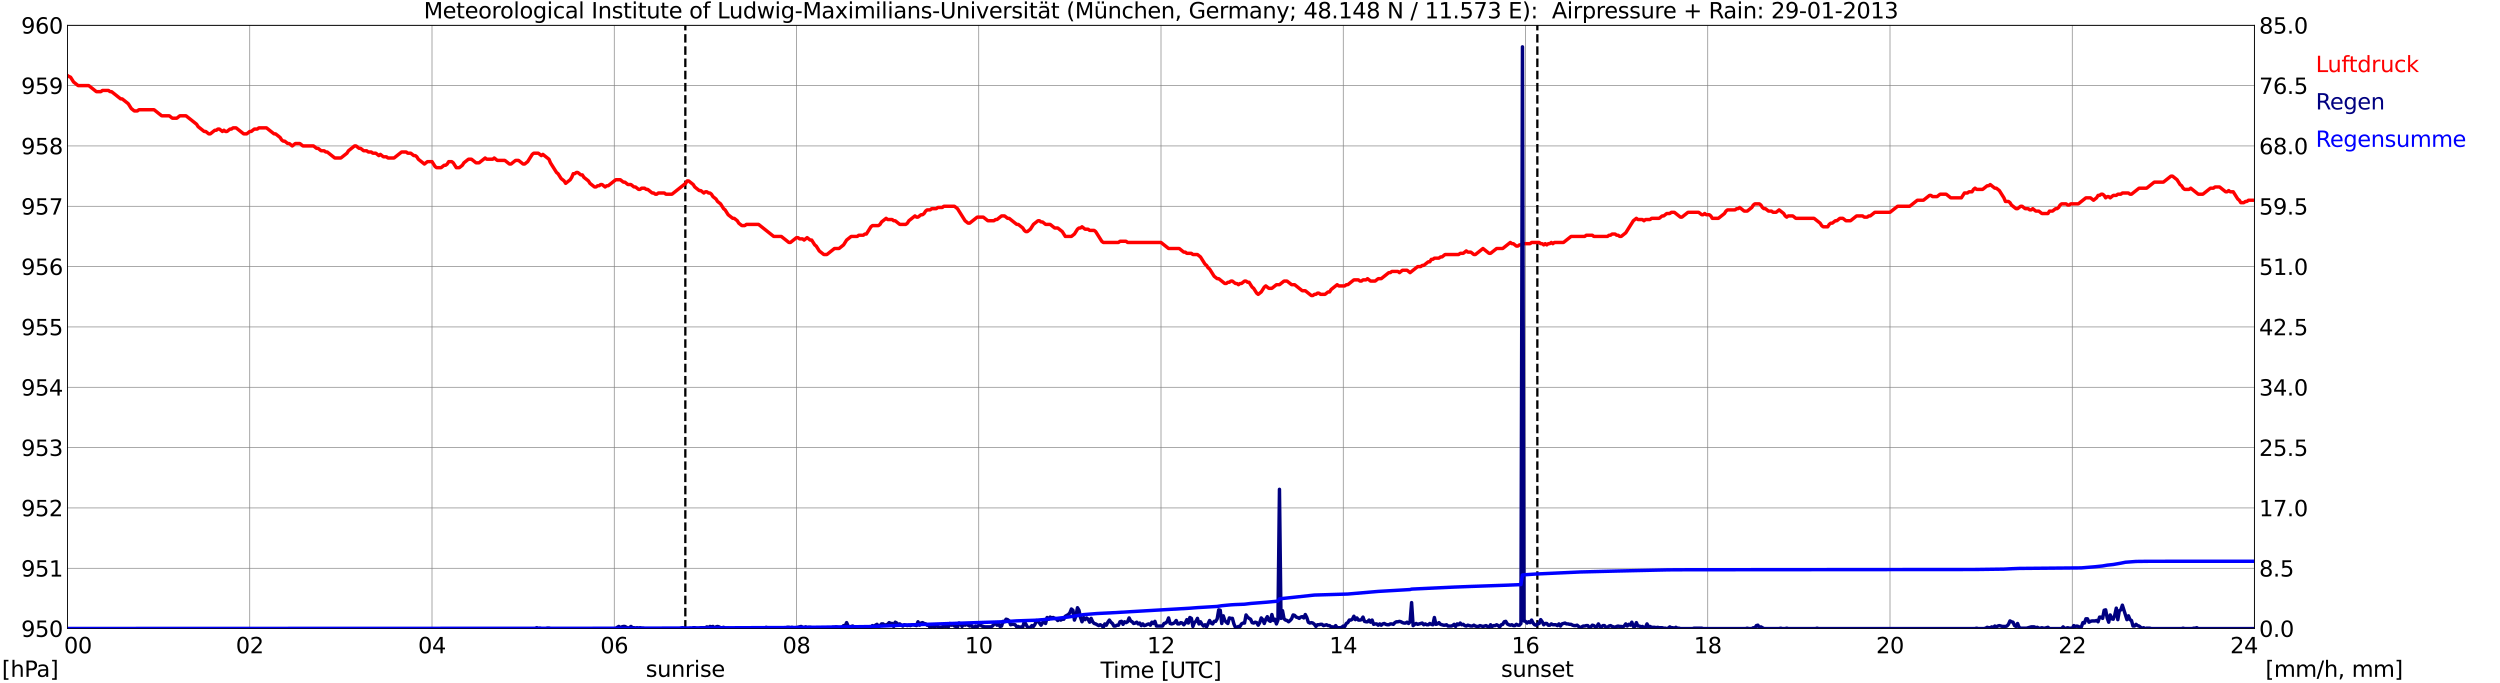 <?xml version="1.0" encoding="utf-8" standalone="no"?>
<!DOCTYPE svg PUBLIC "-//W3C//DTD SVG 1.1//EN"
  "http://www.w3.org/Graphics/SVG/1.1/DTD/svg11.dtd">
<svg xmlns:xlink="http://www.w3.org/1999/xlink" width="1085.4pt" height="296.64pt" viewBox="0 0 1085.4 296.64" xmlns="http://www.w3.org/2000/svg" version="1.1">
 <defs>
  <style type="text/css">*{stroke-linejoin: round; stroke-linecap: butt}</style>
 </defs>
 <g id="figure_1">
  <g id="patch_1">
   <path d="M 0 296.64 
L 1085.4 296.64 
L 1085.4 0 
L 0 0 
z
" style="fill: #ffffff"/>
  </g>
  <g id="axes_1">
   <g id="patch_2">
    <path d="M 29.306 272.909 
L 978.814 272.909 
L 978.814 10.976 
L 29.306 10.976 
z
" style="fill: #ffffff"/>
   </g>
   <g id="patch_3">
    <path d="M 978.814 272.909 
L 978.814 272.909 
L 978.814 10.976 
L 978.814 10.976 
z
" clip-path="url(#p1769b99f52)" style="fill: #d3d3d3; opacity: 0.25; stroke: #d3d3d3; stroke-linejoin: miter"/>
   </g>
   <g id="matplotlib.axis_1">
    <g id="xtick_1">
     <g id="line2d_1">
      <path d="M 29.306 272.909 
L 29.306 10.976 
" clip-path="url(#p1769b99f52)" style="fill: none; stroke: #808080; stroke-width: 0.3; stroke-linecap: square"/>
     </g>
     <g id="line2d_2"/>
     <g id="text_1">
      <!--    00 -->
      <g transform="translate(18.733 283.627) scale(0.095 -0.095)">
       <defs>
        <path id="DejaVuSans-20" transform="scale(0.016)"/>
        <path id="DejaVuSans-30" d="M 2034 4250 
Q 1547 4250 1301 3770 
Q 1056 3291 1056 2328 
Q 1056 1369 1301 889 
Q 1547 409 2034 409 
Q 2525 409 2770 889 
Q 3016 1369 3016 2328 
Q 3016 3291 2770 3770 
Q 2525 4250 2034 4250 
z
M 2034 4750 
Q 2819 4750 3233 4129 
Q 3647 3509 3647 2328 
Q 3647 1150 3233 529 
Q 2819 -91 2034 -91 
Q 1250 -91 836 529 
Q 422 1150 422 2328 
Q 422 3509 836 4129 
Q 1250 4750 2034 4750 
z
" transform="scale(0.016)"/>
       </defs>
       <use xlink:href="#DejaVuSans-20"/>
       <use xlink:href="#DejaVuSans-20" transform="translate(31.787 0)"/>
       <use xlink:href="#DejaVuSans-20" transform="translate(63.574 0)"/>
       <use xlink:href="#DejaVuSans-30" transform="translate(95.361 0)"/>
       <use xlink:href="#DejaVuSans-30" transform="translate(158.984 0)"/>
      </g>
     </g>
    </g>
    <g id="xtick_2">
     <g id="line2d_3">
      <path d="M 108.431 272.909 
L 108.431 10.976 
" clip-path="url(#p1769b99f52)" style="fill: none; stroke: #808080; stroke-width: 0.3; stroke-linecap: square"/>
     </g>
     <g id="line2d_4"/>
     <g id="text_2">
      <!-- 02 -->
      <g transform="translate(102.387 283.627) scale(0.095 -0.095)">
       <defs>
        <path id="DejaVuSans-32" d="M 1228 531 
L 3431 531 
L 3431 0 
L 469 0 
L 469 531 
Q 828 903 1448 1529 
Q 2069 2156 2228 2338 
Q 2531 2678 2651 2914 
Q 2772 3150 2772 3378 
Q 2772 3750 2511 3984 
Q 2250 4219 1831 4219 
Q 1534 4219 1204 4116 
Q 875 4013 500 3803 
L 500 4441 
Q 881 4594 1212 4672 
Q 1544 4750 1819 4750 
Q 2544 4750 2975 4387 
Q 3406 4025 3406 3419 
Q 3406 3131 3298 2873 
Q 3191 2616 2906 2266 
Q 2828 2175 2409 1742 
Q 1991 1309 1228 531 
z
" transform="scale(0.016)"/>
       </defs>
       <use xlink:href="#DejaVuSans-30"/>
       <use xlink:href="#DejaVuSans-32" transform="translate(63.623 0)"/>
      </g>
     </g>
    </g>
    <g id="xtick_3">
     <g id="line2d_5">
      <path d="M 187.557 272.909 
L 187.557 10.976 
" clip-path="url(#p1769b99f52)" style="fill: none; stroke: #808080; stroke-width: 0.3; stroke-linecap: square"/>
     </g>
     <g id="line2d_6"/>
     <g id="text_3">
      <!-- 04 -->
      <g transform="translate(181.513 283.627) scale(0.095 -0.095)">
       <defs>
        <path id="DejaVuSans-34" d="M 2419 4116 
L 825 1625 
L 2419 1625 
L 2419 4116 
z
M 2253 4666 
L 3047 4666 
L 3047 1625 
L 3713 1625 
L 3713 1100 
L 3047 1100 
L 3047 0 
L 2419 0 
L 2419 1100 
L 313 1100 
L 313 1709 
L 2253 4666 
z
" transform="scale(0.016)"/>
       </defs>
       <use xlink:href="#DejaVuSans-30"/>
       <use xlink:href="#DejaVuSans-34" transform="translate(63.623 0)"/>
      </g>
     </g>
    </g>
    <g id="xtick_4">
     <g id="line2d_7">
      <path d="M 266.683 272.909 
L 266.683 10.976 
" clip-path="url(#p1769b99f52)" style="fill: none; stroke: #808080; stroke-width: 0.3; stroke-linecap: square"/>
     </g>
     <g id="line2d_8"/>
     <g id="text_4">
      <!-- 06 -->
      <g transform="translate(260.638 283.627) scale(0.095 -0.095)">
       <defs>
        <path id="DejaVuSans-36" d="M 2113 2584 
Q 1688 2584 1439 2293 
Q 1191 2003 1191 1497 
Q 1191 994 1439 701 
Q 1688 409 2113 409 
Q 2538 409 2786 701 
Q 3034 994 3034 1497 
Q 3034 2003 2786 2293 
Q 2538 2584 2113 2584 
z
M 3366 4563 
L 3366 3988 
Q 3128 4100 2886 4159 
Q 2644 4219 2406 4219 
Q 1781 4219 1451 3797 
Q 1122 3375 1075 2522 
Q 1259 2794 1537 2939 
Q 1816 3084 2150 3084 
Q 2853 3084 3261 2657 
Q 3669 2231 3669 1497 
Q 3669 778 3244 343 
Q 2819 -91 2113 -91 
Q 1303 -91 875 529 
Q 447 1150 447 2328 
Q 447 3434 972 4092 
Q 1497 4750 2381 4750 
Q 2619 4750 2861 4703 
Q 3103 4656 3366 4563 
z
" transform="scale(0.016)"/>
       </defs>
       <use xlink:href="#DejaVuSans-30"/>
       <use xlink:href="#DejaVuSans-36" transform="translate(63.623 0)"/>
      </g>
     </g>
    </g>
    <g id="xtick_5">
     <g id="line2d_9">
      <path d="M 345.808 272.909 
L 345.808 10.976 
" clip-path="url(#p1769b99f52)" style="fill: none; stroke: #808080; stroke-width: 0.3; stroke-linecap: square"/>
     </g>
     <g id="line2d_10"/>
     <g id="text_5">
      <!-- 08 -->
      <g transform="translate(339.764 283.627) scale(0.095 -0.095)">
       <defs>
        <path id="DejaVuSans-38" d="M 2034 2216 
Q 1584 2216 1326 1975 
Q 1069 1734 1069 1313 
Q 1069 891 1326 650 
Q 1584 409 2034 409 
Q 2484 409 2743 651 
Q 3003 894 3003 1313 
Q 3003 1734 2745 1975 
Q 2488 2216 2034 2216 
z
M 1403 2484 
Q 997 2584 770 2862 
Q 544 3141 544 3541 
Q 544 4100 942 4425 
Q 1341 4750 2034 4750 
Q 2731 4750 3128 4425 
Q 3525 4100 3525 3541 
Q 3525 3141 3298 2862 
Q 3072 2584 2669 2484 
Q 3125 2378 3379 2068 
Q 3634 1759 3634 1313 
Q 3634 634 3220 271 
Q 2806 -91 2034 -91 
Q 1263 -91 848 271 
Q 434 634 434 1313 
Q 434 1759 690 2068 
Q 947 2378 1403 2484 
z
M 1172 3481 
Q 1172 3119 1398 2916 
Q 1625 2713 2034 2713 
Q 2441 2713 2670 2916 
Q 2900 3119 2900 3481 
Q 2900 3844 2670 4047 
Q 2441 4250 2034 4250 
Q 1625 4250 1398 4047 
Q 1172 3844 1172 3481 
z
" transform="scale(0.016)"/>
       </defs>
       <use xlink:href="#DejaVuSans-30"/>
       <use xlink:href="#DejaVuSans-38" transform="translate(63.623 0)"/>
      </g>
     </g>
    </g>
    <g id="xtick_6">
     <g id="line2d_11">
      <path d="M 424.934 272.909 
L 424.934 10.976 
" clip-path="url(#p1769b99f52)" style="fill: none; stroke: #808080; stroke-width: 0.3; stroke-linecap: square"/>
     </g>
     <g id="line2d_12"/>
     <g id="text_6">
      <!-- 10 -->
      <g transform="translate(418.89 283.627) scale(0.095 -0.095)">
       <defs>
        <path id="DejaVuSans-31" d="M 794 531 
L 1825 531 
L 1825 4091 
L 703 3866 
L 703 4441 
L 1819 4666 
L 2450 4666 
L 2450 531 
L 3481 531 
L 3481 0 
L 794 0 
L 794 531 
z
" transform="scale(0.016)"/>
       </defs>
       <use xlink:href="#DejaVuSans-31"/>
       <use xlink:href="#DejaVuSans-30" transform="translate(63.623 0)"/>
      </g>
     </g>
    </g>
    <g id="xtick_7">
     <g id="line2d_13">
      <path d="M 504.06 272.909 
L 504.06 10.976 
" clip-path="url(#p1769b99f52)" style="fill: none; stroke: #808080; stroke-width: 0.3; stroke-linecap: square"/>
     </g>
     <g id="line2d_14"/>
     <g id="text_7">
      <!-- 12 -->
      <g transform="translate(498.015 283.627) scale(0.095 -0.095)">
       <use xlink:href="#DejaVuSans-31"/>
       <use xlink:href="#DejaVuSans-32" transform="translate(63.623 0)"/>
      </g>
     </g>
    </g>
    <g id="xtick_8">
     <g id="line2d_15">
      <path d="M 583.185 272.909 
L 583.185 10.976 
" clip-path="url(#p1769b99f52)" style="fill: none; stroke: #808080; stroke-width: 0.3; stroke-linecap: square"/>
     </g>
     <g id="line2d_16"/>
     <g id="text_8">
      <!-- 14 -->
      <g transform="translate(577.141 283.627) scale(0.095 -0.095)">
       <use xlink:href="#DejaVuSans-31"/>
       <use xlink:href="#DejaVuSans-34" transform="translate(63.623 0)"/>
      </g>
     </g>
    </g>
    <g id="xtick_9">
     <g id="line2d_17">
      <path d="M 662.311 272.909 
L 662.311 10.976 
" clip-path="url(#p1769b99f52)" style="fill: none; stroke: #808080; stroke-width: 0.3; stroke-linecap: square"/>
     </g>
     <g id="line2d_18"/>
     <g id="text_9">
      <!-- 16 -->
      <g transform="translate(656.267 283.627) scale(0.095 -0.095)">
       <use xlink:href="#DejaVuSans-31"/>
       <use xlink:href="#DejaVuSans-36" transform="translate(63.623 0)"/>
      </g>
     </g>
    </g>
    <g id="xtick_10">
     <g id="line2d_19">
      <path d="M 741.437 272.909 
L 741.437 10.976 
" clip-path="url(#p1769b99f52)" style="fill: none; stroke: #808080; stroke-width: 0.3; stroke-linecap: square"/>
     </g>
     <g id="line2d_20"/>
     <g id="text_10">
      <!-- 18 -->
      <g transform="translate(735.392 283.627) scale(0.095 -0.095)">
       <use xlink:href="#DejaVuSans-31"/>
       <use xlink:href="#DejaVuSans-38" transform="translate(63.623 0)"/>
      </g>
     </g>
    </g>
    <g id="xtick_11">
     <g id="line2d_21">
      <path d="M 820.562 272.909 
L 820.562 10.976 
" clip-path="url(#p1769b99f52)" style="fill: none; stroke: #808080; stroke-width: 0.3; stroke-linecap: square"/>
     </g>
     <g id="line2d_22"/>
     <g id="text_11">
      <!-- 20 -->
      <g transform="translate(814.518 283.627) scale(0.095 -0.095)">
       <use xlink:href="#DejaVuSans-32"/>
       <use xlink:href="#DejaVuSans-30" transform="translate(63.623 0)"/>
      </g>
     </g>
    </g>
    <g id="xtick_12">
     <g id="line2d_23">
      <path d="M 899.688 272.909 
L 899.688 10.976 
" clip-path="url(#p1769b99f52)" style="fill: none; stroke: #808080; stroke-width: 0.3; stroke-linecap: square"/>
     </g>
     <g id="line2d_24"/>
     <g id="text_12">
      <!-- 22 -->
      <g transform="translate(893.644 283.627) scale(0.095 -0.095)">
       <use xlink:href="#DejaVuSans-32"/>
       <use xlink:href="#DejaVuSans-32" transform="translate(63.623 0)"/>
      </g>
     </g>
    </g>
    <g id="xtick_13">
     <g id="line2d_25">
      <path d="M 978.814 272.909 
L 978.814 10.976 
" clip-path="url(#p1769b99f52)" style="fill: none; stroke: #808080; stroke-width: 0.3; stroke-linecap: square"/>
     </g>
     <g id="line2d_26"/>
     <g id="text_13">
      <!-- 24    -->
      <g transform="translate(968.241 283.627) scale(0.095 -0.095)">
       <use xlink:href="#DejaVuSans-32"/>
       <use xlink:href="#DejaVuSans-34" transform="translate(63.623 0)"/>
       <use xlink:href="#DejaVuSans-20" transform="translate(127.246 0)"/>
       <use xlink:href="#DejaVuSans-20" transform="translate(159.033 0)"/>
       <use xlink:href="#DejaVuSans-20" transform="translate(190.82 0)"/>
      </g>
     </g>
    </g>
    <g id="text_14">
     <!-- Time [UTC] -->
     <g transform="translate(477.806 294.322) scale(0.095 -0.095)">
      <defs>
       <path id="DejaVuSans-54" d="M -19 4666 
L 3928 4666 
L 3928 4134 
L 2272 4134 
L 2272 0 
L 1638 0 
L 1638 4134 
L -19 4134 
L -19 4666 
z
" transform="scale(0.016)"/>
       <path id="DejaVuSans-69" d="M 603 3500 
L 1178 3500 
L 1178 0 
L 603 0 
L 603 3500 
z
M 603 4863 
L 1178 4863 
L 1178 4134 
L 603 4134 
L 603 4863 
z
" transform="scale(0.016)"/>
       <path id="DejaVuSans-6d" d="M 3328 2828 
Q 3544 3216 3844 3400 
Q 4144 3584 4550 3584 
Q 5097 3584 5394 3201 
Q 5691 2819 5691 2113 
L 5691 0 
L 5113 0 
L 5113 2094 
Q 5113 2597 4934 2840 
Q 4756 3084 4391 3084 
Q 3944 3084 3684 2787 
Q 3425 2491 3425 1978 
L 3425 0 
L 2847 0 
L 2847 2094 
Q 2847 2600 2669 2842 
Q 2491 3084 2119 3084 
Q 1678 3084 1418 2786 
Q 1159 2488 1159 1978 
L 1159 0 
L 581 0 
L 581 3500 
L 1159 3500 
L 1159 2956 
Q 1356 3278 1631 3431 
Q 1906 3584 2284 3584 
Q 2666 3584 2933 3390 
Q 3200 3197 3328 2828 
z
" transform="scale(0.016)"/>
       <path id="DejaVuSans-65" d="M 3597 1894 
L 3597 1613 
L 953 1613 
Q 991 1019 1311 708 
Q 1631 397 2203 397 
Q 2534 397 2845 478 
Q 3156 559 3463 722 
L 3463 178 
Q 3153 47 2828 -22 
Q 2503 -91 2169 -91 
Q 1331 -91 842 396 
Q 353 884 353 1716 
Q 353 2575 817 3079 
Q 1281 3584 2069 3584 
Q 2775 3584 3186 3129 
Q 3597 2675 3597 1894 
z
M 3022 2063 
Q 3016 2534 2758 2815 
Q 2500 3097 2075 3097 
Q 1594 3097 1305 2825 
Q 1016 2553 972 2059 
L 3022 2063 
z
" transform="scale(0.016)"/>
       <path id="DejaVuSans-5b" d="M 550 4863 
L 1875 4863 
L 1875 4416 
L 1125 4416 
L 1125 -397 
L 1875 -397 
L 1875 -844 
L 550 -844 
L 550 4863 
z
" transform="scale(0.016)"/>
       <path id="DejaVuSans-55" d="M 556 4666 
L 1191 4666 
L 1191 1831 
Q 1191 1081 1462 751 
Q 1734 422 2344 422 
Q 2950 422 3222 751 
Q 3494 1081 3494 1831 
L 3494 4666 
L 4128 4666 
L 4128 1753 
Q 4128 841 3676 375 
Q 3225 -91 2344 -91 
Q 1459 -91 1007 375 
Q 556 841 556 1753 
L 556 4666 
z
" transform="scale(0.016)"/>
       <path id="DejaVuSans-43" d="M 4122 4306 
L 4122 3641 
Q 3803 3938 3442 4084 
Q 3081 4231 2675 4231 
Q 1875 4231 1450 3742 
Q 1025 3253 1025 2328 
Q 1025 1406 1450 917 
Q 1875 428 2675 428 
Q 3081 428 3442 575 
Q 3803 722 4122 1019 
L 4122 359 
Q 3791 134 3420 21 
Q 3050 -91 2638 -91 
Q 1578 -91 968 557 
Q 359 1206 359 2328 
Q 359 3453 968 4101 
Q 1578 4750 2638 4750 
Q 3056 4750 3426 4639 
Q 3797 4528 4122 4306 
z
" transform="scale(0.016)"/>
       <path id="DejaVuSans-5d" d="M 1947 4863 
L 1947 -844 
L 622 -844 
L 622 -397 
L 1369 -397 
L 1369 4416 
L 622 4416 
L 622 4863 
L 1947 4863 
z
" transform="scale(0.016)"/>
      </defs>
      <use xlink:href="#DejaVuSans-54"/>
      <use xlink:href="#DejaVuSans-69" transform="translate(57.959 0)"/>
      <use xlink:href="#DejaVuSans-6d" transform="translate(85.742 0)"/>
      <use xlink:href="#DejaVuSans-65" transform="translate(183.154 0)"/>
      <use xlink:href="#DejaVuSans-20" transform="translate(244.678 0)"/>
      <use xlink:href="#DejaVuSans-5b" transform="translate(276.465 0)"/>
      <use xlink:href="#DejaVuSans-55" transform="translate(315.479 0)"/>
      <use xlink:href="#DejaVuSans-54" transform="translate(388.672 0)"/>
      <use xlink:href="#DejaVuSans-43" transform="translate(443.881 0)"/>
      <use xlink:href="#DejaVuSans-5d" transform="translate(513.705 0)"/>
     </g>
    </g>
   </g>
   <g id="matplotlib.axis_2">
    <g id="ytick_1">
     <g id="line2d_27">
      <path d="M 29.306 272.909 
L 978.814 272.909 
" clip-path="url(#p1769b99f52)" style="fill: none; stroke: #808080; stroke-width: 0.3; stroke-linecap: square"/>
     </g>
     <g id="line2d_28"/>
     <g id="text_15">
      <!-- 950 -->
      <g transform="translate(9.173 276.518) scale(0.095 -0.095)">
       <defs>
        <path id="DejaVuSans-39" d="M 703 97 
L 703 672 
Q 941 559 1184 500 
Q 1428 441 1663 441 
Q 2288 441 2617 861 
Q 2947 1281 2994 2138 
Q 2813 1869 2534 1725 
Q 2256 1581 1919 1581 
Q 1219 1581 811 2004 
Q 403 2428 403 3163 
Q 403 3881 828 4315 
Q 1253 4750 1959 4750 
Q 2769 4750 3195 4129 
Q 3622 3509 3622 2328 
Q 3622 1225 3098 567 
Q 2575 -91 1691 -91 
Q 1453 -91 1209 -44 
Q 966 3 703 97 
z
M 1959 2075 
Q 2384 2075 2632 2365 
Q 2881 2656 2881 3163 
Q 2881 3666 2632 3958 
Q 2384 4250 1959 4250 
Q 1534 4250 1286 3958 
Q 1038 3666 1038 3163 
Q 1038 2656 1286 2365 
Q 1534 2075 1959 2075 
z
" transform="scale(0.016)"/>
        <path id="DejaVuSans-35" d="M 691 4666 
L 3169 4666 
L 3169 4134 
L 1269 4134 
L 1269 2991 
Q 1406 3038 1543 3061 
Q 1681 3084 1819 3084 
Q 2600 3084 3056 2656 
Q 3513 2228 3513 1497 
Q 3513 744 3044 326 
Q 2575 -91 1722 -91 
Q 1428 -91 1123 -41 
Q 819 9 494 109 
L 494 744 
Q 775 591 1075 516 
Q 1375 441 1709 441 
Q 2250 441 2565 725 
Q 2881 1009 2881 1497 
Q 2881 1984 2565 2268 
Q 2250 2553 1709 2553 
Q 1456 2553 1204 2497 
Q 953 2441 691 2322 
L 691 4666 
z
" transform="scale(0.016)"/>
       </defs>
       <use xlink:href="#DejaVuSans-39"/>
       <use xlink:href="#DejaVuSans-35" transform="translate(63.623 0)"/>
       <use xlink:href="#DejaVuSans-30" transform="translate(127.246 0)"/>
      </g>
     </g>
    </g>
    <g id="ytick_2">
     <g id="line2d_29">
      <path d="M 29.306 246.715 
L 978.814 246.715 
" clip-path="url(#p1769b99f52)" style="fill: none; stroke: #808080; stroke-width: 0.3; stroke-linecap: square"/>
     </g>
     <g id="line2d_30"/>
     <g id="text_16">
      <!-- 951 -->
      <g transform="translate(9.173 250.325) scale(0.095 -0.095)">
       <use xlink:href="#DejaVuSans-39"/>
       <use xlink:href="#DejaVuSans-35" transform="translate(63.623 0)"/>
       <use xlink:href="#DejaVuSans-31" transform="translate(127.246 0)"/>
      </g>
     </g>
    </g>
    <g id="ytick_3">
     <g id="line2d_31">
      <path d="M 29.306 220.522 
L 978.814 220.522 
" clip-path="url(#p1769b99f52)" style="fill: none; stroke: #808080; stroke-width: 0.3; stroke-linecap: square"/>
     </g>
     <g id="line2d_32"/>
     <g id="text_17">
      <!-- 952 -->
      <g transform="translate(9.173 224.131) scale(0.095 -0.095)">
       <use xlink:href="#DejaVuSans-39"/>
       <use xlink:href="#DejaVuSans-35" transform="translate(63.623 0)"/>
       <use xlink:href="#DejaVuSans-32" transform="translate(127.246 0)"/>
      </g>
     </g>
    </g>
    <g id="ytick_4">
     <g id="line2d_33">
      <path d="M 29.306 194.329 
L 978.814 194.329 
" clip-path="url(#p1769b99f52)" style="fill: none; stroke: #808080; stroke-width: 0.3; stroke-linecap: square"/>
     </g>
     <g id="line2d_34"/>
     <g id="text_18">
      <!-- 953 -->
      <g transform="translate(9.173 197.938) scale(0.095 -0.095)">
       <defs>
        <path id="DejaVuSans-33" d="M 2597 2516 
Q 3050 2419 3304 2112 
Q 3559 1806 3559 1356 
Q 3559 666 3084 287 
Q 2609 -91 1734 -91 
Q 1441 -91 1130 -33 
Q 819 25 488 141 
L 488 750 
Q 750 597 1062 519 
Q 1375 441 1716 441 
Q 2309 441 2620 675 
Q 2931 909 2931 1356 
Q 2931 1769 2642 2001 
Q 2353 2234 1838 2234 
L 1294 2234 
L 1294 2753 
L 1863 2753 
Q 2328 2753 2575 2939 
Q 2822 3125 2822 3475 
Q 2822 3834 2567 4026 
Q 2313 4219 1838 4219 
Q 1578 4219 1281 4162 
Q 984 4106 628 3988 
L 628 4550 
Q 988 4650 1302 4700 
Q 1616 4750 1894 4750 
Q 2613 4750 3031 4423 
Q 3450 4097 3450 3541 
Q 3450 3153 3228 2886 
Q 3006 2619 2597 2516 
z
" transform="scale(0.016)"/>
       </defs>
       <use xlink:href="#DejaVuSans-39"/>
       <use xlink:href="#DejaVuSans-35" transform="translate(63.623 0)"/>
       <use xlink:href="#DejaVuSans-33" transform="translate(127.246 0)"/>
      </g>
     </g>
    </g>
    <g id="ytick_5">
     <g id="line2d_35">
      <path d="M 29.306 168.136 
L 978.814 168.136 
" clip-path="url(#p1769b99f52)" style="fill: none; stroke: #808080; stroke-width: 0.3; stroke-linecap: square"/>
     </g>
     <g id="line2d_36"/>
     <g id="text_19">
      <!-- 954 -->
      <g transform="translate(9.173 171.745) scale(0.095 -0.095)">
       <use xlink:href="#DejaVuSans-39"/>
       <use xlink:href="#DejaVuSans-35" transform="translate(63.623 0)"/>
       <use xlink:href="#DejaVuSans-34" transform="translate(127.246 0)"/>
      </g>
     </g>
    </g>
    <g id="ytick_6">
     <g id="line2d_37">
      <path d="M 29.306 141.942 
L 978.814 141.942 
" clip-path="url(#p1769b99f52)" style="fill: none; stroke: #808080; stroke-width: 0.3; stroke-linecap: square"/>
     </g>
     <g id="line2d_38"/>
     <g id="text_20">
      <!-- 955 -->
      <g transform="translate(9.173 145.551) scale(0.095 -0.095)">
       <use xlink:href="#DejaVuSans-39"/>
       <use xlink:href="#DejaVuSans-35" transform="translate(63.623 0)"/>
       <use xlink:href="#DejaVuSans-35" transform="translate(127.246 0)"/>
      </g>
     </g>
    </g>
    <g id="ytick_7">
     <g id="line2d_39">
      <path d="M 29.306 115.749 
L 978.814 115.749 
" clip-path="url(#p1769b99f52)" style="fill: none; stroke: #808080; stroke-width: 0.3; stroke-linecap: square"/>
     </g>
     <g id="line2d_40"/>
     <g id="text_21">
      <!-- 956 -->
      <g transform="translate(9.173 119.358) scale(0.095 -0.095)">
       <use xlink:href="#DejaVuSans-39"/>
       <use xlink:href="#DejaVuSans-35" transform="translate(63.623 0)"/>
       <use xlink:href="#DejaVuSans-36" transform="translate(127.246 0)"/>
      </g>
     </g>
    </g>
    <g id="ytick_8">
     <g id="line2d_41">
      <path d="M 29.306 89.556 
L 978.814 89.556 
" clip-path="url(#p1769b99f52)" style="fill: none; stroke: #808080; stroke-width: 0.3; stroke-linecap: square"/>
     </g>
     <g id="line2d_42"/>
     <g id="text_22">
      <!-- 957 -->
      <g transform="translate(9.173 93.165) scale(0.095 -0.095)">
       <defs>
        <path id="DejaVuSans-37" d="M 525 4666 
L 3525 4666 
L 3525 4397 
L 1831 0 
L 1172 0 
L 2766 4134 
L 525 4134 
L 525 4666 
z
" transform="scale(0.016)"/>
       </defs>
       <use xlink:href="#DejaVuSans-39"/>
       <use xlink:href="#DejaVuSans-35" transform="translate(63.623 0)"/>
       <use xlink:href="#DejaVuSans-37" transform="translate(127.246 0)"/>
      </g>
     </g>
    </g>
    <g id="ytick_9">
     <g id="line2d_43">
      <path d="M 29.306 63.362 
L 978.814 63.362 
" clip-path="url(#p1769b99f52)" style="fill: none; stroke: #808080; stroke-width: 0.3; stroke-linecap: square"/>
     </g>
     <g id="line2d_44"/>
     <g id="text_23">
      <!-- 958 -->
      <g transform="translate(9.173 66.972) scale(0.095 -0.095)">
       <use xlink:href="#DejaVuSans-39"/>
       <use xlink:href="#DejaVuSans-35" transform="translate(63.623 0)"/>
       <use xlink:href="#DejaVuSans-38" transform="translate(127.246 0)"/>
      </g>
     </g>
    </g>
    <g id="ytick_10">
     <g id="line2d_45">
      <path d="M 29.306 37.169 
L 978.814 37.169 
" clip-path="url(#p1769b99f52)" style="fill: none; stroke: #808080; stroke-width: 0.3; stroke-linecap: square"/>
     </g>
     <g id="line2d_46"/>
     <g id="text_24">
      <!-- 959 -->
      <g transform="translate(9.173 40.778) scale(0.095 -0.095)">
       <use xlink:href="#DejaVuSans-39"/>
       <use xlink:href="#DejaVuSans-35" transform="translate(63.623 0)"/>
       <use xlink:href="#DejaVuSans-39" transform="translate(127.246 0)"/>
      </g>
     </g>
    </g>
    <g id="ytick_11">
     <g id="line2d_47">
      <path d="M 29.306 10.976 
L 978.814 10.976 
" clip-path="url(#p1769b99f52)" style="fill: none; stroke: #808080; stroke-width: 0.3; stroke-linecap: square"/>
     </g>
     <g id="line2d_48"/>
     <g id="text_25">
      <!-- 960 -->
      <g transform="translate(9.173 14.585) scale(0.095 -0.095)">
       <use xlink:href="#DejaVuSans-39"/>
       <use xlink:href="#DejaVuSans-36" transform="translate(63.623 0)"/>
       <use xlink:href="#DejaVuSans-30" transform="translate(127.246 0)"/>
      </g>
     </g>
    </g>
   </g>
   <g id="line2d_49">
    <path d="M 297.542 272.909 
L 297.542 10.976 
" clip-path="url(#p1769b99f52)" style="fill: none; stroke-dasharray: 3.7,1.6; stroke-dashoffset: 0; stroke: #000000"/>
   </g>
   <g id="line2d_50">
    <path d="M 667.454 272.909 
L 667.454 10.976 
" clip-path="url(#p1769b99f52)" style="fill: none; stroke-dasharray: 3.7,1.6; stroke-dashoffset: 0; stroke: #000000"/>
   </g>
   <g id="line2d_51">
    <path d="M 29.306 32.803 
L 29.965 33.24 
L 30.625 33.502 
L 31.943 35.597 
L 33.921 37.169 
L 38.537 37.169 
L 41.834 39.788 
L 43.812 39.788 
L 44.472 39.264 
L 47.109 39.264 
L 47.768 39.788 
L 48.428 39.788 
L 52.384 42.932 
L 53.043 42.932 
L 55.681 45.027 
L 57 47.122 
L 58.319 48.17 
L 59.637 48.17 
L 60.297 47.646 
L 66.89 47.646 
L 70.187 50.266 
L 73.484 50.266 
L 74.803 51.313 
L 76.781 51.313 
L 78.1 50.266 
L 80.737 50.266 
L 85.353 53.933 
L 86.013 54.98 
L 88.65 57.076 
L 89.309 57.076 
L 90.628 58.124 
L 91.288 58.124 
L 93.266 56.552 
L 93.925 56.552 
L 94.584 56.028 
L 95.244 56.028 
L 96.563 57.076 
L 97.222 56.552 
L 97.881 57.076 
L 98.541 57.076 
L 99.86 56.028 
L 100.519 56.028 
L 101.178 55.504 
L 102.497 55.504 
L 105.794 58.124 
L 107.113 58.124 
L 108.431 57.076 
L 109.091 57.076 
L 110.41 56.028 
L 111.728 56.028 
L 112.388 55.504 
L 115.685 55.504 
L 118.982 58.124 
L 119.641 58.124 
L 121.619 59.695 
L 122.278 60.743 
L 122.938 61.267 
L 123.597 61.267 
L 124.916 62.315 
L 125.575 62.315 
L 126.894 63.362 
L 128.213 62.315 
L 130.191 62.315 
L 131.51 63.362 
L 136.125 63.362 
L 137.444 64.41 
L 138.104 64.41 
L 139.422 65.458 
L 140.741 65.458 
L 141.4 65.982 
L 142.06 65.982 
L 145.357 68.601 
L 147.994 68.601 
L 150.632 66.506 
L 151.291 65.458 
L 153.929 63.362 
L 154.588 63.362 
L 155.907 64.41 
L 156.566 64.41 
L 157.885 65.458 
L 159.204 65.458 
L 159.863 65.982 
L 161.182 65.982 
L 161.841 66.506 
L 163.16 66.506 
L 164.479 67.553 
L 165.138 67.029 
L 166.457 68.077 
L 167.776 68.077 
L 168.435 68.601 
L 171.073 68.601 
L 174.37 65.982 
L 176.348 65.982 
L 177.007 66.506 
L 178.326 66.506 
L 179.645 67.553 
L 180.304 67.553 
L 180.963 68.077 
L 181.623 69.125 
L 184.26 71.22 
L 185.579 70.173 
L 187.557 70.173 
L 188.876 72.268 
L 189.535 72.792 
L 191.513 72.792 
L 192.832 71.744 
L 193.492 71.744 
L 194.151 71.22 
L 194.81 70.173 
L 196.129 70.173 
L 196.788 70.696 
L 198.107 72.792 
L 199.426 72.792 
L 200.745 71.744 
L 201.404 70.696 
L 203.382 69.125 
L 204.701 69.125 
L 206.679 70.696 
L 207.998 70.696 
L 210.635 68.601 
L 211.295 69.125 
L 213.932 69.125 
L 214.592 68.601 
L 215.91 69.649 
L 219.207 69.649 
L 221.186 71.22 
L 221.845 71.22 
L 223.823 69.649 
L 225.142 69.649 
L 227.12 71.22 
L 227.779 71.22 
L 229.098 70.173 
L 231.076 67.029 
L 231.736 66.506 
L 233.714 66.506 
L 235.033 67.553 
L 235.692 67.029 
L 238.329 69.125 
L 238.989 70.696 
L 241.626 74.887 
L 242.286 75.411 
L 243.604 77.507 
L 244.923 78.554 
L 245.583 79.602 
L 247.561 78.031 
L 248.22 76.983 
L 248.88 75.411 
L 249.539 75.411 
L 250.198 74.887 
L 250.858 74.887 
L 252.176 75.935 
L 252.836 75.935 
L 253.495 76.983 
L 255.473 78.554 
L 256.133 79.602 
L 258.111 81.174 
L 258.77 81.174 
L 259.43 80.65 
L 260.089 80.65 
L 260.748 80.126 
L 261.408 80.126 
L 262.726 81.174 
L 263.386 80.65 
L 264.045 80.65 
L 267.342 78.031 
L 269.32 78.031 
L 270.639 79.078 
L 271.298 79.078 
L 272.617 80.126 
L 273.936 80.126 
L 275.255 81.174 
L 275.914 81.174 
L 277.233 82.221 
L 277.892 82.221 
L 278.552 81.698 
L 279.87 81.698 
L 280.53 82.221 
L 281.189 82.221 
L 283.167 83.793 
L 283.827 83.793 
L 284.486 84.317 
L 285.145 84.317 
L 285.805 83.793 
L 288.442 83.793 
L 289.102 84.317 
L 291.739 84.317 
L 297.674 79.602 
L 298.333 78.554 
L 298.992 78.554 
L 300.971 80.126 
L 301.63 81.174 
L 303.608 82.745 
L 304.267 82.745 
L 305.586 83.793 
L 306.246 83.269 
L 306.905 83.269 
L 307.564 83.793 
L 308.224 83.793 
L 308.883 84.317 
L 309.543 85.365 
L 310.861 86.412 
L 311.521 87.46 
L 312.839 88.508 
L 314.158 90.603 
L 314.818 91.127 
L 316.136 93.223 
L 318.114 94.794 
L 318.774 94.794 
L 320.093 95.842 
L 320.752 96.89 
L 322.071 97.937 
L 323.39 97.937 
L 324.049 97.414 
L 329.324 97.414 
L 335.918 102.652 
L 339.215 102.652 
L 342.512 105.272 
L 343.171 105.272 
L 345.808 103.176 
L 346.468 103.176 
L 347.127 103.7 
L 348.446 103.7 
L 349.105 104.224 
L 350.424 103.176 
L 351.743 104.224 
L 352.402 104.224 
L 353.721 106.319 
L 354.38 106.843 
L 355.699 108.939 
L 357.677 110.51 
L 358.996 110.51 
L 362.293 107.891 
L 364.271 107.891 
L 366.249 106.319 
L 367.568 104.224 
L 369.546 102.652 
L 372.184 102.652 
L 372.843 102.128 
L 374.821 102.128 
L 375.481 101.605 
L 376.14 101.605 
L 378.118 98.461 
L 378.777 97.937 
L 381.415 97.937 
L 382.074 97.414 
L 382.734 96.366 
L 384.712 94.794 
L 385.371 95.318 
L 387.349 95.318 
L 388.009 95.842 
L 388.668 95.842 
L 390.646 97.414 
L 393.284 97.414 
L 393.943 96.89 
L 394.603 95.842 
L 397.24 93.747 
L 397.899 94.27 
L 398.559 94.27 
L 399.878 93.223 
L 400.537 93.223 
L 401.196 92.699 
L 401.856 91.651 
L 402.515 91.127 
L 403.834 91.127 
L 404.493 90.603 
L 406.471 90.603 
L 407.131 90.079 
L 409.109 90.079 
L 409.768 89.556 
L 414.384 89.556 
L 415.703 90.603 
L 419 95.842 
L 420.318 96.89 
L 420.978 96.89 
L 424.275 94.27 
L 426.912 94.27 
L 428.89 95.842 
L 431.528 95.842 
L 432.187 95.318 
L 432.847 95.318 
L 434.825 93.747 
L 436.144 93.747 
L 437.462 94.794 
L 438.122 94.794 
L 441.419 97.414 
L 442.078 97.414 
L 444.056 98.985 
L 444.716 100.033 
L 445.375 100.557 
L 446.034 100.557 
L 447.353 99.509 
L 448.672 97.414 
L 450.65 95.842 
L 451.309 95.842 
L 451.969 96.366 
L 452.628 96.366 
L 453.947 97.414 
L 455.925 97.414 
L 457.903 98.985 
L 459.222 98.985 
L 461.2 100.557 
L 462.519 102.652 
L 465.156 102.652 
L 466.475 101.605 
L 467.794 99.509 
L 468.453 98.985 
L 469.113 98.985 
L 469.772 98.461 
L 471.091 99.509 
L 472.409 99.509 
L 473.069 100.033 
L 475.047 100.033 
L 475.706 100.557 
L 478.344 104.748 
L 479.003 105.272 
L 485.597 105.272 
L 486.256 104.748 
L 488.894 104.748 
L 489.553 105.272 
L 504.06 105.272 
L 507.357 107.891 
L 511.972 107.891 
L 513.95 109.463 
L 514.61 109.463 
L 515.269 109.986 
L 517.247 109.986 
L 517.907 110.51 
L 519.885 110.51 
L 521.204 111.558 
L 523.182 114.701 
L 523.841 115.225 
L 524.501 116.273 
L 525.16 116.797 
L 527.138 119.94 
L 528.457 120.988 
L 529.116 120.988 
L 531.754 123.083 
L 532.413 123.083 
L 533.073 122.559 
L 533.732 122.559 
L 534.391 122.035 
L 535.051 122.035 
L 536.369 123.083 
L 537.029 123.083 
L 537.688 123.607 
L 538.348 123.083 
L 539.007 123.083 
L 540.326 122.035 
L 540.985 122.035 
L 541.644 122.559 
L 542.304 122.559 
L 543.623 124.655 
L 544.282 125.179 
L 545.601 127.274 
L 546.26 127.798 
L 547.579 126.75 
L 548.898 124.655 
L 549.557 124.131 
L 550.876 125.179 
L 552.195 125.179 
L 554.173 123.607 
L 555.491 123.607 
L 557.47 122.035 
L 558.788 122.035 
L 560.766 123.607 
L 562.085 123.607 
L 565.382 126.226 
L 566.701 126.226 
L 569.338 128.322 
L 569.998 128.322 
L 570.657 127.798 
L 571.317 127.798 
L 571.976 127.274 
L 572.635 127.274 
L 573.295 127.798 
L 575.273 127.798 
L 576.592 126.75 
L 577.251 126.75 
L 577.91 125.702 
L 580.548 123.607 
L 581.207 124.131 
L 583.845 124.131 
L 584.504 123.607 
L 585.164 123.607 
L 587.801 121.511 
L 589.779 121.511 
L 590.439 122.035 
L 591.098 122.035 
L 591.757 121.511 
L 593.076 121.511 
L 593.736 120.988 
L 595.054 122.035 
L 597.032 122.035 
L 598.351 120.988 
L 599.67 120.988 
L 602.967 118.368 
L 603.626 118.368 
L 604.286 117.844 
L 606.923 117.844 
L 607.582 118.368 
L 608.901 117.321 
L 610.879 117.321 
L 612.198 118.368 
L 615.495 115.749 
L 616.814 115.749 
L 617.473 115.225 
L 618.133 115.225 
L 620.111 113.653 
L 620.77 113.653 
L 621.429 112.606 
L 622.089 112.606 
L 622.748 112.082 
L 624.726 112.082 
L 625.386 111.558 
L 626.045 111.558 
L 627.364 110.51 
L 633.298 110.51 
L 633.958 109.986 
L 635.276 109.986 
L 636.595 108.939 
L 637.255 109.463 
L 638.573 109.463 
L 639.892 110.51 
L 640.552 110.51 
L 643.848 107.891 
L 646.486 109.986 
L 647.145 109.986 
L 649.783 107.891 
L 652.42 107.891 
L 655.717 105.272 
L 656.377 105.795 
L 657.036 105.795 
L 658.355 106.843 
L 659.014 106.843 
L 659.674 106.319 
L 660.333 106.319 
L 660.992 105.795 
L 664.289 105.795 
L 664.949 105.272 
L 668.246 105.272 
L 668.905 105.795 
L 669.564 105.795 
L 670.224 106.319 
L 670.883 105.795 
L 671.542 106.319 
L 672.202 105.795 
L 672.861 105.795 
L 673.521 105.272 
L 674.18 105.795 
L 674.839 105.272 
L 678.796 105.272 
L 682.092 102.652 
L 688.027 102.652 
L 688.686 102.128 
L 691.324 102.128 
L 691.983 102.652 
L 697.918 102.652 
L 698.577 102.128 
L 699.236 102.128 
L 699.896 101.605 
L 701.215 101.605 
L 701.874 102.128 
L 702.533 102.128 
L 703.193 102.652 
L 703.852 102.652 
L 705.83 101.081 
L 709.127 95.842 
L 710.446 94.794 
L 711.105 95.318 
L 713.083 95.318 
L 713.743 95.842 
L 714.402 95.318 
L 716.38 95.318 
L 717.04 94.794 
L 720.337 94.794 
L 721.655 93.747 
L 722.315 93.747 
L 723.633 92.699 
L 724.952 92.699 
L 725.612 92.175 
L 726.93 92.175 
L 729.568 94.27 
L 730.227 94.27 
L 732.865 92.175 
L 737.48 92.175 
L 738.799 93.223 
L 739.459 93.223 
L 740.118 92.699 
L 740.777 93.223 
L 742.096 93.223 
L 742.756 93.747 
L 743.415 94.794 
L 746.052 94.794 
L 748.69 92.699 
L 749.349 91.651 
L 750.009 91.127 
L 753.306 91.127 
L 753.965 90.603 
L 754.624 90.603 
L 755.284 90.079 
L 757.262 91.651 
L 758.581 91.651 
L 760.559 90.079 
L 761.218 89.032 
L 761.878 88.508 
L 763.856 88.508 
L 764.515 89.032 
L 765.174 90.079 
L 765.834 90.603 
L 766.493 90.603 
L 767.812 91.651 
L 769.131 91.651 
L 769.79 92.175 
L 771.109 92.175 
L 772.428 91.127 
L 774.406 92.699 
L 775.065 93.747 
L 775.725 94.27 
L 776.384 93.747 
L 778.362 93.747 
L 779.681 94.794 
L 787.593 94.794 
L 790.231 96.89 
L 790.89 97.937 
L 791.55 98.461 
L 793.528 98.461 
L 794.187 97.414 
L 794.847 96.89 
L 795.506 96.89 
L 796.825 95.842 
L 797.484 95.842 
L 798.803 94.794 
L 800.122 94.794 
L 801.44 95.842 
L 803.419 95.842 
L 806.056 93.747 
L 808.694 93.747 
L 809.353 94.27 
L 810.672 94.27 
L 811.331 93.747 
L 811.99 93.747 
L 813.969 92.175 
L 820.562 92.175 
L 823.859 89.556 
L 829.134 89.556 
L 832.431 86.936 
L 835.069 86.936 
L 837.706 84.841 
L 838.366 84.841 
L 839.025 85.365 
L 841.003 85.365 
L 842.322 84.317 
L 844.959 84.317 
L 846.938 85.889 
L 851.553 85.889 
L 852.872 83.793 
L 854.191 83.793 
L 854.85 83.269 
L 856.169 83.269 
L 856.828 82.221 
L 857.488 81.698 
L 858.147 82.221 
L 860.785 82.221 
L 862.763 80.65 
L 863.422 80.65 
L 864.082 80.126 
L 866.06 81.698 
L 866.719 81.698 
L 868.038 82.745 
L 870.016 85.889 
L 870.675 87.46 
L 871.994 87.46 
L 872.653 87.984 
L 873.313 89.032 
L 875.291 90.603 
L 875.95 90.603 
L 877.269 89.556 
L 877.929 89.556 
L 879.247 90.603 
L 880.566 90.603 
L 881.225 91.127 
L 881.885 91.127 
L 882.544 90.603 
L 883.863 91.651 
L 885.182 91.651 
L 886.5 92.699 
L 889.138 92.699 
L 889.797 91.651 
L 891.116 91.651 
L 892.435 90.603 
L 893.094 90.603 
L 893.754 90.079 
L 894.413 89.032 
L 895.072 88.508 
L 897.051 88.508 
L 897.71 89.032 
L 898.369 89.032 
L 899.029 88.508 
L 902.326 88.508 
L 905.622 85.889 
L 907.601 85.889 
L 908.919 86.936 
L 910.238 85.889 
L 910.898 84.841 
L 911.557 84.841 
L 912.216 84.317 
L 912.876 84.317 
L 913.535 84.841 
L 914.194 85.889 
L 914.854 85.365 
L 915.513 85.365 
L 916.173 85.889 
L 917.491 84.841 
L 918.81 84.841 
L 919.469 84.317 
L 920.788 84.317 
L 921.448 83.793 
L 924.085 83.793 
L 924.745 84.317 
L 925.404 84.317 
L 928.701 81.698 
L 931.998 81.698 
L 935.295 79.078 
L 939.251 79.078 
L 942.548 76.459 
L 943.207 76.459 
L 945.185 78.031 
L 946.504 80.126 
L 947.163 80.65 
L 947.823 81.698 
L 948.482 82.221 
L 950.46 82.221 
L 951.12 81.698 
L 954.417 84.317 
L 956.395 84.317 
L 959.692 81.698 
L 961.01 81.698 
L 961.67 81.174 
L 963.648 81.174 
L 966.285 83.269 
L 966.945 83.269 
L 967.604 82.745 
L 968.264 83.269 
L 969.582 83.269 
L 971.561 86.412 
L 972.22 86.936 
L 972.879 87.984 
L 974.198 87.984 
L 974.857 87.46 
L 975.517 87.46 
L 976.176 86.936 
L 978.154 86.936 
L 978.154 86.936 
" clip-path="url(#p1769b99f52)" style="fill: none; stroke: #ff0000; stroke-width: 1.5; stroke-linecap: square"/>
   </g>
   <g id="patch_4">
    <path d="M 29.306 272.909 
L 29.306 10.976 
" style="fill: none; stroke: #000000; stroke-width: 0.3; stroke-linejoin: miter; stroke-linecap: square"/>
   </g>
   <g id="patch_5">
    <path d="M 978.814 272.909 
L 978.814 10.976 
" style="fill: none; stroke: #000000; stroke-width: 0.3; stroke-linejoin: miter; stroke-linecap: square"/>
   </g>
   <g id="patch_6">
    <path d="M 29.306 272.909 
L 978.814 272.909 
" style="fill: none; stroke: #000000; stroke-width: 0.3; stroke-linejoin: miter; stroke-linecap: square"/>
   </g>
   <g id="patch_7">
    <path d="M 29.306 10.976 
L 978.814 10.976 
" style="fill: none; stroke: #000000; stroke-width: 0.3; stroke-linejoin: miter; stroke-linecap: square"/>
   </g>
   <g id="text_26">
    <!-- sunrise -->
    <g transform="translate(280.377 293.863) scale(0.095 -0.095)">
     <defs>
      <path id="DejaVuSans-73" d="M 2834 3397 
L 2834 2853 
Q 2591 2978 2328 3040 
Q 2066 3103 1784 3103 
Q 1356 3103 1142 2972 
Q 928 2841 928 2578 
Q 928 2378 1081 2264 
Q 1234 2150 1697 2047 
L 1894 2003 
Q 2506 1872 2764 1633 
Q 3022 1394 3022 966 
Q 3022 478 2636 193 
Q 2250 -91 1575 -91 
Q 1294 -91 989 -36 
Q 684 19 347 128 
L 347 722 
Q 666 556 975 473 
Q 1284 391 1588 391 
Q 1994 391 2212 530 
Q 2431 669 2431 922 
Q 2431 1156 2273 1281 
Q 2116 1406 1581 1522 
L 1381 1569 
Q 847 1681 609 1914 
Q 372 2147 372 2553 
Q 372 3047 722 3315 
Q 1072 3584 1716 3584 
Q 2034 3584 2315 3537 
Q 2597 3491 2834 3397 
z
" transform="scale(0.016)"/>
      <path id="DejaVuSans-75" d="M 544 1381 
L 544 3500 
L 1119 3500 
L 1119 1403 
Q 1119 906 1312 657 
Q 1506 409 1894 409 
Q 2359 409 2629 706 
Q 2900 1003 2900 1516 
L 2900 3500 
L 3475 3500 
L 3475 0 
L 2900 0 
L 2900 538 
Q 2691 219 2414 64 
Q 2138 -91 1772 -91 
Q 1169 -91 856 284 
Q 544 659 544 1381 
z
M 1991 3584 
L 1991 3584 
z
" transform="scale(0.016)"/>
      <path id="DejaVuSans-6e" d="M 3513 2113 
L 3513 0 
L 2938 0 
L 2938 2094 
Q 2938 2591 2744 2837 
Q 2550 3084 2163 3084 
Q 1697 3084 1428 2787 
Q 1159 2491 1159 1978 
L 1159 0 
L 581 0 
L 581 3500 
L 1159 3500 
L 1159 2956 
Q 1366 3272 1645 3428 
Q 1925 3584 2291 3584 
Q 2894 3584 3203 3211 
Q 3513 2838 3513 2113 
z
" transform="scale(0.016)"/>
      <path id="DejaVuSans-72" d="M 2631 2963 
Q 2534 3019 2420 3045 
Q 2306 3072 2169 3072 
Q 1681 3072 1420 2755 
Q 1159 2438 1159 1844 
L 1159 0 
L 581 0 
L 581 3500 
L 1159 3500 
L 1159 2956 
Q 1341 3275 1631 3429 
Q 1922 3584 2338 3584 
Q 2397 3584 2469 3576 
Q 2541 3569 2628 3553 
L 2631 2963 
z
" transform="scale(0.016)"/>
     </defs>
     <use xlink:href="#DejaVuSans-73"/>
     <use xlink:href="#DejaVuSans-75" transform="translate(52.1 0)"/>
     <use xlink:href="#DejaVuSans-6e" transform="translate(115.479 0)"/>
     <use xlink:href="#DejaVuSans-72" transform="translate(178.857 0)"/>
     <use xlink:href="#DejaVuSans-69" transform="translate(219.971 0)"/>
     <use xlink:href="#DejaVuSans-73" transform="translate(247.754 0)"/>
     <use xlink:href="#DejaVuSans-65" transform="translate(299.854 0)"/>
    </g>
   </g>
   <g id="text_27">
    <!-- sunset -->
    <g transform="translate(651.7 293.863) scale(0.095 -0.095)">
     <defs>
      <path id="DejaVuSans-74" d="M 1172 4494 
L 1172 3500 
L 2356 3500 
L 2356 3053 
L 1172 3053 
L 1172 1153 
Q 1172 725 1289 603 
Q 1406 481 1766 481 
L 2356 481 
L 2356 0 
L 1766 0 
Q 1100 0 847 248 
Q 594 497 594 1153 
L 594 3053 
L 172 3053 
L 172 3500 
L 594 3500 
L 594 4494 
L 1172 4494 
z
" transform="scale(0.016)"/>
     </defs>
     <use xlink:href="#DejaVuSans-73"/>
     <use xlink:href="#DejaVuSans-75" transform="translate(52.1 0)"/>
     <use xlink:href="#DejaVuSans-6e" transform="translate(115.479 0)"/>
     <use xlink:href="#DejaVuSans-73" transform="translate(178.857 0)"/>
     <use xlink:href="#DejaVuSans-65" transform="translate(230.957 0)"/>
     <use xlink:href="#DejaVuSans-74" transform="translate(292.48 0)"/>
    </g>
   </g>
   <g id="text_28">
    <!-- [hPa] -->
    <g transform="translate(0.821 293.863) scale(0.095 -0.095)">
     <defs>
      <path id="DejaVuSans-68" d="M 3513 2113 
L 3513 0 
L 2938 0 
L 2938 2094 
Q 2938 2591 2744 2837 
Q 2550 3084 2163 3084 
Q 1697 3084 1428 2787 
Q 1159 2491 1159 1978 
L 1159 0 
L 581 0 
L 581 4863 
L 1159 4863 
L 1159 2956 
Q 1366 3272 1645 3428 
Q 1925 3584 2291 3584 
Q 2894 3584 3203 3211 
Q 3513 2838 3513 2113 
z
" transform="scale(0.016)"/>
      <path id="DejaVuSans-50" d="M 1259 4147 
L 1259 2394 
L 2053 2394 
Q 2494 2394 2734 2622 
Q 2975 2850 2975 3272 
Q 2975 3691 2734 3919 
Q 2494 4147 2053 4147 
L 1259 4147 
z
M 628 4666 
L 2053 4666 
Q 2838 4666 3239 4311 
Q 3641 3956 3641 3272 
Q 3641 2581 3239 2228 
Q 2838 1875 2053 1875 
L 1259 1875 
L 1259 0 
L 628 0 
L 628 4666 
z
" transform="scale(0.016)"/>
      <path id="DejaVuSans-61" d="M 2194 1759 
Q 1497 1759 1228 1600 
Q 959 1441 959 1056 
Q 959 750 1161 570 
Q 1363 391 1709 391 
Q 2188 391 2477 730 
Q 2766 1069 2766 1631 
L 2766 1759 
L 2194 1759 
z
M 3341 1997 
L 3341 0 
L 2766 0 
L 2766 531 
Q 2569 213 2275 61 
Q 1981 -91 1556 -91 
Q 1019 -91 701 211 
Q 384 513 384 1019 
Q 384 1609 779 1909 
Q 1175 2209 1959 2209 
L 2766 2209 
L 2766 2266 
Q 2766 2663 2505 2880 
Q 2244 3097 1772 3097 
Q 1472 3097 1187 3025 
Q 903 2953 641 2809 
L 641 3341 
Q 956 3463 1253 3523 
Q 1550 3584 1831 3584 
Q 2591 3584 2966 3190 
Q 3341 2797 3341 1997 
z
" transform="scale(0.016)"/>
     </defs>
     <use xlink:href="#DejaVuSans-5b"/>
     <use xlink:href="#DejaVuSans-68" transform="translate(39.014 0)"/>
     <use xlink:href="#DejaVuSans-50" transform="translate(102.393 0)"/>
     <use xlink:href="#DejaVuSans-61" transform="translate(158.195 0)"/>
     <use xlink:href="#DejaVuSans-5d" transform="translate(219.475 0)"/>
    </g>
   </g>
   <g id="text_29">
    <!-- Luftdruck -->
    <g style="fill: #ff0000" transform="translate(1005.4 31.291) scale(0.095 -0.095)">
     <defs>
      <path id="DejaVuSans-4c" d="M 628 4666 
L 1259 4666 
L 1259 531 
L 3531 531 
L 3531 0 
L 628 0 
L 628 4666 
z
" transform="scale(0.016)"/>
      <path id="DejaVuSans-66" d="M 2375 4863 
L 2375 4384 
L 1825 4384 
Q 1516 4384 1395 4259 
Q 1275 4134 1275 3809 
L 1275 3500 
L 2222 3500 
L 2222 3053 
L 1275 3053 
L 1275 0 
L 697 0 
L 697 3053 
L 147 3053 
L 147 3500 
L 697 3500 
L 697 3744 
Q 697 4328 969 4595 
Q 1241 4863 1831 4863 
L 2375 4863 
z
" transform="scale(0.016)"/>
      <path id="DejaVuSans-64" d="M 2906 2969 
L 2906 4863 
L 3481 4863 
L 3481 0 
L 2906 0 
L 2906 525 
Q 2725 213 2448 61 
Q 2172 -91 1784 -91 
Q 1150 -91 751 415 
Q 353 922 353 1747 
Q 353 2572 751 3078 
Q 1150 3584 1784 3584 
Q 2172 3584 2448 3432 
Q 2725 3281 2906 2969 
z
M 947 1747 
Q 947 1113 1208 752 
Q 1469 391 1925 391 
Q 2381 391 2643 752 
Q 2906 1113 2906 1747 
Q 2906 2381 2643 2742 
Q 2381 3103 1925 3103 
Q 1469 3103 1208 2742 
Q 947 2381 947 1747 
z
" transform="scale(0.016)"/>
      <path id="DejaVuSans-63" d="M 3122 3366 
L 3122 2828 
Q 2878 2963 2633 3030 
Q 2388 3097 2138 3097 
Q 1578 3097 1268 2742 
Q 959 2388 959 1747 
Q 959 1106 1268 751 
Q 1578 397 2138 397 
Q 2388 397 2633 464 
Q 2878 531 3122 666 
L 3122 134 
Q 2881 22 2623 -34 
Q 2366 -91 2075 -91 
Q 1284 -91 818 406 
Q 353 903 353 1747 
Q 353 2603 823 3093 
Q 1294 3584 2113 3584 
Q 2378 3584 2631 3529 
Q 2884 3475 3122 3366 
z
" transform="scale(0.016)"/>
      <path id="DejaVuSans-6b" d="M 581 4863 
L 1159 4863 
L 1159 1991 
L 2875 3500 
L 3609 3500 
L 1753 1863 
L 3688 0 
L 2938 0 
L 1159 1709 
L 1159 0 
L 581 0 
L 581 4863 
z
" transform="scale(0.016)"/>
     </defs>
     <use xlink:href="#DejaVuSans-4c"/>
     <use xlink:href="#DejaVuSans-75" transform="translate(53.963 0)"/>
     <use xlink:href="#DejaVuSans-66" transform="translate(117.342 0)"/>
     <use xlink:href="#DejaVuSans-74" transform="translate(150.797 0)"/>
     <use xlink:href="#DejaVuSans-64" transform="translate(190.006 0)"/>
     <use xlink:href="#DejaVuSans-72" transform="translate(253.482 0)"/>
     <use xlink:href="#DejaVuSans-75" transform="translate(294.596 0)"/>
     <use xlink:href="#DejaVuSans-63" transform="translate(357.975 0)"/>
     <use xlink:href="#DejaVuSans-6b" transform="translate(412.955 0)"/>
    </g>
   </g>
   <g id="text_30">
    <!-- Regen -->
    <g style="fill: #000080" transform="translate(1005.4 47.531) scale(0.095 -0.095)">
     <defs>
      <path id="DejaVuSans-52" d="M 2841 2188 
Q 3044 2119 3236 1894 
Q 3428 1669 3622 1275 
L 4263 0 
L 3584 0 
L 2988 1197 
Q 2756 1666 2539 1819 
Q 2322 1972 1947 1972 
L 1259 1972 
L 1259 0 
L 628 0 
L 628 4666 
L 2053 4666 
Q 2853 4666 3247 4331 
Q 3641 3997 3641 3322 
Q 3641 2881 3436 2590 
Q 3231 2300 2841 2188 
z
M 1259 4147 
L 1259 2491 
L 2053 2491 
Q 2509 2491 2742 2702 
Q 2975 2913 2975 3322 
Q 2975 3731 2742 3939 
Q 2509 4147 2053 4147 
L 1259 4147 
z
" transform="scale(0.016)"/>
      <path id="DejaVuSans-67" d="M 2906 1791 
Q 2906 2416 2648 2759 
Q 2391 3103 1925 3103 
Q 1463 3103 1205 2759 
Q 947 2416 947 1791 
Q 947 1169 1205 825 
Q 1463 481 1925 481 
Q 2391 481 2648 825 
Q 2906 1169 2906 1791 
z
M 3481 434 
Q 3481 -459 3084 -895 
Q 2688 -1331 1869 -1331 
Q 1566 -1331 1297 -1286 
Q 1028 -1241 775 -1147 
L 775 -588 
Q 1028 -725 1275 -790 
Q 1522 -856 1778 -856 
Q 2344 -856 2625 -561 
Q 2906 -266 2906 331 
L 2906 616 
Q 2728 306 2450 153 
Q 2172 0 1784 0 
Q 1141 0 747 490 
Q 353 981 353 1791 
Q 353 2603 747 3093 
Q 1141 3584 1784 3584 
Q 2172 3584 2450 3431 
Q 2728 3278 2906 2969 
L 2906 3500 
L 3481 3500 
L 3481 434 
z
" transform="scale(0.016)"/>
     </defs>
     <use xlink:href="#DejaVuSans-52"/>
     <use xlink:href="#DejaVuSans-65" transform="translate(64.982 0)"/>
     <use xlink:href="#DejaVuSans-67" transform="translate(126.506 0)"/>
     <use xlink:href="#DejaVuSans-65" transform="translate(189.982 0)"/>
     <use xlink:href="#DejaVuSans-6e" transform="translate(251.506 0)"/>
    </g>
   </g>
   <g id="text_31">
    <!-- Regensumme -->
    <g style="fill: #0000ff" transform="translate(1005.4 63.771) scale(0.095 -0.095)">
     <use xlink:href="#DejaVuSans-52"/>
     <use xlink:href="#DejaVuSans-65" transform="translate(64.982 0)"/>
     <use xlink:href="#DejaVuSans-67" transform="translate(126.506 0)"/>
     <use xlink:href="#DejaVuSans-65" transform="translate(189.982 0)"/>
     <use xlink:href="#DejaVuSans-6e" transform="translate(251.506 0)"/>
     <use xlink:href="#DejaVuSans-73" transform="translate(314.885 0)"/>
     <use xlink:href="#DejaVuSans-75" transform="translate(366.984 0)"/>
     <use xlink:href="#DejaVuSans-6d" transform="translate(430.363 0)"/>
     <use xlink:href="#DejaVuSans-6d" transform="translate(527.775 0)"/>
     <use xlink:href="#DejaVuSans-65" transform="translate(625.188 0)"/>
    </g>
   </g>
   <g id="text_32">
    <!-- Meteorological Institute of Ludwig-Maximilians-Universität (München, Germany; 48.148 N / 11.573 E):  Airpressure + Rain: 29-01-2013 -->
    <g transform="translate(183.991 7.976) scale(0.095 -0.095)">
     <defs>
      <path id="DejaVuSans-4d" d="M 628 4666 
L 1569 4666 
L 2759 1491 
L 3956 4666 
L 4897 4666 
L 4897 0 
L 4281 0 
L 4281 4097 
L 3078 897 
L 2444 897 
L 1241 4097 
L 1241 0 
L 628 0 
L 628 4666 
z
" transform="scale(0.016)"/>
      <path id="DejaVuSans-6f" d="M 1959 3097 
Q 1497 3097 1228 2736 
Q 959 2375 959 1747 
Q 959 1119 1226 758 
Q 1494 397 1959 397 
Q 2419 397 2687 759 
Q 2956 1122 2956 1747 
Q 2956 2369 2687 2733 
Q 2419 3097 1959 3097 
z
M 1959 3584 
Q 2709 3584 3137 3096 
Q 3566 2609 3566 1747 
Q 3566 888 3137 398 
Q 2709 -91 1959 -91 
Q 1206 -91 779 398 
Q 353 888 353 1747 
Q 353 2609 779 3096 
Q 1206 3584 1959 3584 
z
" transform="scale(0.016)"/>
      <path id="DejaVuSans-6c" d="M 603 4863 
L 1178 4863 
L 1178 0 
L 603 0 
L 603 4863 
z
" transform="scale(0.016)"/>
      <path id="DejaVuSans-49" d="M 628 4666 
L 1259 4666 
L 1259 0 
L 628 0 
L 628 4666 
z
" transform="scale(0.016)"/>
      <path id="DejaVuSans-77" d="M 269 3500 
L 844 3500 
L 1563 769 
L 2278 3500 
L 2956 3500 
L 3675 769 
L 4391 3500 
L 4966 3500 
L 4050 0 
L 3372 0 
L 2619 2869 
L 1863 0 
L 1184 0 
L 269 3500 
z
" transform="scale(0.016)"/>
      <path id="DejaVuSans-2d" d="M 313 2009 
L 1997 2009 
L 1997 1497 
L 313 1497 
L 313 2009 
z
" transform="scale(0.016)"/>
      <path id="DejaVuSans-78" d="M 3513 3500 
L 2247 1797 
L 3578 0 
L 2900 0 
L 1881 1375 
L 863 0 
L 184 0 
L 1544 1831 
L 300 3500 
L 978 3500 
L 1906 2253 
L 2834 3500 
L 3513 3500 
z
" transform="scale(0.016)"/>
      <path id="DejaVuSans-76" d="M 191 3500 
L 800 3500 
L 1894 563 
L 2988 3500 
L 3597 3500 
L 2284 0 
L 1503 0 
L 191 3500 
z
" transform="scale(0.016)"/>
      <path id="DejaVuSans-e4" d="M 2194 1759 
Q 1497 1759 1228 1600 
Q 959 1441 959 1056 
Q 959 750 1161 570 
Q 1363 391 1709 391 
Q 2188 391 2477 730 
Q 2766 1069 2766 1631 
L 2766 1759 
L 2194 1759 
z
M 3341 1997 
L 3341 0 
L 2766 0 
L 2766 531 
Q 2569 213 2275 61 
Q 1981 -91 1556 -91 
Q 1019 -91 701 211 
Q 384 513 384 1019 
Q 384 1609 779 1909 
Q 1175 2209 1959 2209 
L 2766 2209 
L 2766 2266 
Q 2766 2663 2505 2880 
Q 2244 3097 1772 3097 
Q 1472 3097 1187 3025 
Q 903 2953 641 2809 
L 641 3341 
Q 956 3463 1253 3523 
Q 1550 3584 1831 3584 
Q 2591 3584 2966 3190 
Q 3341 2797 3341 1997 
z
M 2150 4850 
L 2784 4850 
L 2784 4219 
L 2150 4219 
L 2150 4850 
z
M 928 4850 
L 1562 4850 
L 1562 4219 
L 928 4219 
L 928 4850 
z
" transform="scale(0.016)"/>
      <path id="DejaVuSans-28" d="M 1984 4856 
Q 1566 4138 1362 3434 
Q 1159 2731 1159 2009 
Q 1159 1288 1364 580 
Q 1569 -128 1984 -844 
L 1484 -844 
Q 1016 -109 783 600 
Q 550 1309 550 2009 
Q 550 2706 781 3412 
Q 1013 4119 1484 4856 
L 1984 4856 
z
" transform="scale(0.016)"/>
      <path id="DejaVuSans-fc" d="M 544 1381 
L 544 3500 
L 1119 3500 
L 1119 1403 
Q 1119 906 1312 657 
Q 1506 409 1894 409 
Q 2359 409 2629 706 
Q 2900 1003 2900 1516 
L 2900 3500 
L 3475 3500 
L 3475 0 
L 2900 0 
L 2900 538 
Q 2691 219 2414 64 
Q 2138 -91 1772 -91 
Q 1169 -91 856 284 
Q 544 659 544 1381 
z
M 1991 3584 
L 1991 3584 
z
M 2278 4850 
L 2912 4850 
L 2912 4219 
L 2278 4219 
L 2278 4850 
z
M 1056 4850 
L 1690 4850 
L 1690 4219 
L 1056 4219 
L 1056 4850 
z
" transform="scale(0.016)"/>
      <path id="DejaVuSans-2c" d="M 750 794 
L 1409 794 
L 1409 256 
L 897 -744 
L 494 -744 
L 750 256 
L 750 794 
z
" transform="scale(0.016)"/>
      <path id="DejaVuSans-47" d="M 3809 666 
L 3809 1919 
L 2778 1919 
L 2778 2438 
L 4434 2438 
L 4434 434 
Q 4069 175 3628 42 
Q 3188 -91 2688 -91 
Q 1594 -91 976 548 
Q 359 1188 359 2328 
Q 359 3472 976 4111 
Q 1594 4750 2688 4750 
Q 3144 4750 3555 4637 
Q 3966 4525 4313 4306 
L 4313 3634 
Q 3963 3931 3569 4081 
Q 3175 4231 2741 4231 
Q 1884 4231 1454 3753 
Q 1025 3275 1025 2328 
Q 1025 1384 1454 906 
Q 1884 428 2741 428 
Q 3075 428 3337 486 
Q 3600 544 3809 666 
z
" transform="scale(0.016)"/>
      <path id="DejaVuSans-79" d="M 2059 -325 
Q 1816 -950 1584 -1140 
Q 1353 -1331 966 -1331 
L 506 -1331 
L 506 -850 
L 844 -850 
Q 1081 -850 1212 -737 
Q 1344 -625 1503 -206 
L 1606 56 
L 191 3500 
L 800 3500 
L 1894 763 
L 2988 3500 
L 3597 3500 
L 2059 -325 
z
" transform="scale(0.016)"/>
      <path id="DejaVuSans-3b" d="M 750 3309 
L 1409 3309 
L 1409 2516 
L 750 2516 
L 750 3309 
z
M 750 794 
L 1409 794 
L 1409 256 
L 897 -744 
L 494 -744 
L 750 256 
L 750 794 
z
" transform="scale(0.016)"/>
      <path id="DejaVuSans-2e" d="M 684 794 
L 1344 794 
L 1344 0 
L 684 0 
L 684 794 
z
" transform="scale(0.016)"/>
      <path id="DejaVuSans-4e" d="M 628 4666 
L 1478 4666 
L 3547 763 
L 3547 4666 
L 4159 4666 
L 4159 0 
L 3309 0 
L 1241 3903 
L 1241 0 
L 628 0 
L 628 4666 
z
" transform="scale(0.016)"/>
      <path id="DejaVuSans-2f" d="M 1625 4666 
L 2156 4666 
L 531 -594 
L 0 -594 
L 1625 4666 
z
" transform="scale(0.016)"/>
      <path id="DejaVuSans-45" d="M 628 4666 
L 3578 4666 
L 3578 4134 
L 1259 4134 
L 1259 2753 
L 3481 2753 
L 3481 2222 
L 1259 2222 
L 1259 531 
L 3634 531 
L 3634 0 
L 628 0 
L 628 4666 
z
" transform="scale(0.016)"/>
      <path id="DejaVuSans-29" d="M 513 4856 
L 1013 4856 
Q 1481 4119 1714 3412 
Q 1947 2706 1947 2009 
Q 1947 1309 1714 600 
Q 1481 -109 1013 -844 
L 513 -844 
Q 928 -128 1133 580 
Q 1338 1288 1338 2009 
Q 1338 2731 1133 3434 
Q 928 4138 513 4856 
z
" transform="scale(0.016)"/>
      <path id="DejaVuSans-3a" d="M 750 794 
L 1409 794 
L 1409 0 
L 750 0 
L 750 794 
z
M 750 3309 
L 1409 3309 
L 1409 2516 
L 750 2516 
L 750 3309 
z
" transform="scale(0.016)"/>
      <path id="DejaVuSans-41" d="M 2188 4044 
L 1331 1722 
L 3047 1722 
L 2188 4044 
z
M 1831 4666 
L 2547 4666 
L 4325 0 
L 3669 0 
L 3244 1197 
L 1141 1197 
L 716 0 
L 50 0 
L 1831 4666 
z
" transform="scale(0.016)"/>
      <path id="DejaVuSans-70" d="M 1159 525 
L 1159 -1331 
L 581 -1331 
L 581 3500 
L 1159 3500 
L 1159 2969 
Q 1341 3281 1617 3432 
Q 1894 3584 2278 3584 
Q 2916 3584 3314 3078 
Q 3713 2572 3713 1747 
Q 3713 922 3314 415 
Q 2916 -91 2278 -91 
Q 1894 -91 1617 61 
Q 1341 213 1159 525 
z
M 3116 1747 
Q 3116 2381 2855 2742 
Q 2594 3103 2138 3103 
Q 1681 3103 1420 2742 
Q 1159 2381 1159 1747 
Q 1159 1113 1420 752 
Q 1681 391 2138 391 
Q 2594 391 2855 752 
Q 3116 1113 3116 1747 
z
" transform="scale(0.016)"/>
      <path id="DejaVuSans-2b" d="M 2944 4013 
L 2944 2272 
L 4684 2272 
L 4684 1741 
L 2944 1741 
L 2944 0 
L 2419 0 
L 2419 1741 
L 678 1741 
L 678 2272 
L 2419 2272 
L 2419 4013 
L 2944 4013 
z
" transform="scale(0.016)"/>
     </defs>
     <use xlink:href="#DejaVuSans-4d"/>
     <use xlink:href="#DejaVuSans-65" transform="translate(86.279 0)"/>
     <use xlink:href="#DejaVuSans-74" transform="translate(147.803 0)"/>
     <use xlink:href="#DejaVuSans-65" transform="translate(187.012 0)"/>
     <use xlink:href="#DejaVuSans-6f" transform="translate(248.535 0)"/>
     <use xlink:href="#DejaVuSans-72" transform="translate(309.717 0)"/>
     <use xlink:href="#DejaVuSans-6f" transform="translate(348.58 0)"/>
     <use xlink:href="#DejaVuSans-6c" transform="translate(409.762 0)"/>
     <use xlink:href="#DejaVuSans-6f" transform="translate(437.545 0)"/>
     <use xlink:href="#DejaVuSans-67" transform="translate(498.727 0)"/>
     <use xlink:href="#DejaVuSans-69" transform="translate(562.203 0)"/>
     <use xlink:href="#DejaVuSans-63" transform="translate(589.986 0)"/>
     <use xlink:href="#DejaVuSans-61" transform="translate(644.967 0)"/>
     <use xlink:href="#DejaVuSans-6c" transform="translate(706.246 0)"/>
     <use xlink:href="#DejaVuSans-20" transform="translate(734.029 0)"/>
     <use xlink:href="#DejaVuSans-49" transform="translate(765.816 0)"/>
     <use xlink:href="#DejaVuSans-6e" transform="translate(795.309 0)"/>
     <use xlink:href="#DejaVuSans-73" transform="translate(858.688 0)"/>
     <use xlink:href="#DejaVuSans-74" transform="translate(910.787 0)"/>
     <use xlink:href="#DejaVuSans-69" transform="translate(949.996 0)"/>
     <use xlink:href="#DejaVuSans-74" transform="translate(977.779 0)"/>
     <use xlink:href="#DejaVuSans-75" transform="translate(1016.988 0)"/>
     <use xlink:href="#DejaVuSans-74" transform="translate(1080.367 0)"/>
     <use xlink:href="#DejaVuSans-65" transform="translate(1119.576 0)"/>
     <use xlink:href="#DejaVuSans-20" transform="translate(1181.1 0)"/>
     <use xlink:href="#DejaVuSans-6f" transform="translate(1212.887 0)"/>
     <use xlink:href="#DejaVuSans-66" transform="translate(1274.068 0)"/>
     <use xlink:href="#DejaVuSans-20" transform="translate(1309.273 0)"/>
     <use xlink:href="#DejaVuSans-4c" transform="translate(1341.061 0)"/>
     <use xlink:href="#DejaVuSans-75" transform="translate(1395.023 0)"/>
     <use xlink:href="#DejaVuSans-64" transform="translate(1458.402 0)"/>
     <use xlink:href="#DejaVuSans-77" transform="translate(1521.879 0)"/>
     <use xlink:href="#DejaVuSans-69" transform="translate(1603.666 0)"/>
     <use xlink:href="#DejaVuSans-67" transform="translate(1631.449 0)"/>
     <use xlink:href="#DejaVuSans-2d" transform="translate(1694.926 0)"/>
     <use xlink:href="#DejaVuSans-4d" transform="translate(1731.01 0)"/>
     <use xlink:href="#DejaVuSans-61" transform="translate(1817.289 0)"/>
     <use xlink:href="#DejaVuSans-78" transform="translate(1878.568 0)"/>
     <use xlink:href="#DejaVuSans-69" transform="translate(1937.748 0)"/>
     <use xlink:href="#DejaVuSans-6d" transform="translate(1965.531 0)"/>
     <use xlink:href="#DejaVuSans-69" transform="translate(2062.943 0)"/>
     <use xlink:href="#DejaVuSans-6c" transform="translate(2090.727 0)"/>
     <use xlink:href="#DejaVuSans-69" transform="translate(2118.51 0)"/>
     <use xlink:href="#DejaVuSans-61" transform="translate(2146.293 0)"/>
     <use xlink:href="#DejaVuSans-6e" transform="translate(2207.572 0)"/>
     <use xlink:href="#DejaVuSans-73" transform="translate(2270.951 0)"/>
     <use xlink:href="#DejaVuSans-2d" transform="translate(2323.051 0)"/>
     <use xlink:href="#DejaVuSans-55" transform="translate(2359.135 0)"/>
     <use xlink:href="#DejaVuSans-6e" transform="translate(2432.328 0)"/>
     <use xlink:href="#DejaVuSans-69" transform="translate(2495.707 0)"/>
     <use xlink:href="#DejaVuSans-76" transform="translate(2523.49 0)"/>
     <use xlink:href="#DejaVuSans-65" transform="translate(2582.67 0)"/>
     <use xlink:href="#DejaVuSans-72" transform="translate(2644.193 0)"/>
     <use xlink:href="#DejaVuSans-73" transform="translate(2685.307 0)"/>
     <use xlink:href="#DejaVuSans-69" transform="translate(2737.406 0)"/>
     <use xlink:href="#DejaVuSans-74" transform="translate(2765.189 0)"/>
     <use xlink:href="#DejaVuSans-e4" transform="translate(2804.398 0)"/>
     <use xlink:href="#DejaVuSans-74" transform="translate(2865.678 0)"/>
     <use xlink:href="#DejaVuSans-20" transform="translate(2904.887 0)"/>
     <use xlink:href="#DejaVuSans-28" transform="translate(2936.674 0)"/>
     <use xlink:href="#DejaVuSans-4d" transform="translate(2975.688 0)"/>
     <use xlink:href="#DejaVuSans-fc" transform="translate(3061.967 0)"/>
     <use xlink:href="#DejaVuSans-6e" transform="translate(3125.346 0)"/>
     <use xlink:href="#DejaVuSans-63" transform="translate(3188.725 0)"/>
     <use xlink:href="#DejaVuSans-68" transform="translate(3243.705 0)"/>
     <use xlink:href="#DejaVuSans-65" transform="translate(3307.084 0)"/>
     <use xlink:href="#DejaVuSans-6e" transform="translate(3368.607 0)"/>
     <use xlink:href="#DejaVuSans-2c" transform="translate(3431.986 0)"/>
     <use xlink:href="#DejaVuSans-20" transform="translate(3463.773 0)"/>
     <use xlink:href="#DejaVuSans-47" transform="translate(3495.561 0)"/>
     <use xlink:href="#DejaVuSans-65" transform="translate(3573.051 0)"/>
     <use xlink:href="#DejaVuSans-72" transform="translate(3634.574 0)"/>
     <use xlink:href="#DejaVuSans-6d" transform="translate(3673.938 0)"/>
     <use xlink:href="#DejaVuSans-61" transform="translate(3771.35 0)"/>
     <use xlink:href="#DejaVuSans-6e" transform="translate(3832.629 0)"/>
     <use xlink:href="#DejaVuSans-79" transform="translate(3896.008 0)"/>
     <use xlink:href="#DejaVuSans-3b" transform="translate(3955.188 0)"/>
     <use xlink:href="#DejaVuSans-20" transform="translate(3988.879 0)"/>
     <use xlink:href="#DejaVuSans-34" transform="translate(4020.666 0)"/>
     <use xlink:href="#DejaVuSans-38" transform="translate(4084.289 0)"/>
     <use xlink:href="#DejaVuSans-2e" transform="translate(4147.912 0)"/>
     <use xlink:href="#DejaVuSans-31" transform="translate(4179.699 0)"/>
     <use xlink:href="#DejaVuSans-34" transform="translate(4243.322 0)"/>
     <use xlink:href="#DejaVuSans-38" transform="translate(4306.945 0)"/>
     <use xlink:href="#DejaVuSans-20" transform="translate(4370.568 0)"/>
     <use xlink:href="#DejaVuSans-4e" transform="translate(4402.355 0)"/>
     <use xlink:href="#DejaVuSans-20" transform="translate(4477.16 0)"/>
     <use xlink:href="#DejaVuSans-2f" transform="translate(4508.947 0)"/>
     <use xlink:href="#DejaVuSans-20" transform="translate(4542.639 0)"/>
     <use xlink:href="#DejaVuSans-31" transform="translate(4574.426 0)"/>
     <use xlink:href="#DejaVuSans-31" transform="translate(4638.049 0)"/>
     <use xlink:href="#DejaVuSans-2e" transform="translate(4701.672 0)"/>
     <use xlink:href="#DejaVuSans-35" transform="translate(4733.459 0)"/>
     <use xlink:href="#DejaVuSans-37" transform="translate(4797.082 0)"/>
     <use xlink:href="#DejaVuSans-33" transform="translate(4860.705 0)"/>
     <use xlink:href="#DejaVuSans-20" transform="translate(4924.328 0)"/>
     <use xlink:href="#DejaVuSans-45" transform="translate(4956.115 0)"/>
     <use xlink:href="#DejaVuSans-29" transform="translate(5019.299 0)"/>
     <use xlink:href="#DejaVuSans-3a" transform="translate(5058.312 0)"/>
     <use xlink:href="#DejaVuSans-20" transform="translate(5092.004 0)"/>
     <use xlink:href="#DejaVuSans-20" transform="translate(5123.791 0)"/>
     <use xlink:href="#DejaVuSans-41" transform="translate(5155.578 0)"/>
     <use xlink:href="#DejaVuSans-69" transform="translate(5223.986 0)"/>
     <use xlink:href="#DejaVuSans-72" transform="translate(5251.77 0)"/>
     <use xlink:href="#DejaVuSans-70" transform="translate(5292.883 0)"/>
     <use xlink:href="#DejaVuSans-72" transform="translate(5356.359 0)"/>
     <use xlink:href="#DejaVuSans-65" transform="translate(5395.223 0)"/>
     <use xlink:href="#DejaVuSans-73" transform="translate(5456.746 0)"/>
     <use xlink:href="#DejaVuSans-73" transform="translate(5508.846 0)"/>
     <use xlink:href="#DejaVuSans-75" transform="translate(5560.945 0)"/>
     <use xlink:href="#DejaVuSans-72" transform="translate(5624.324 0)"/>
     <use xlink:href="#DejaVuSans-65" transform="translate(5663.188 0)"/>
     <use xlink:href="#DejaVuSans-20" transform="translate(5724.711 0)"/>
     <use xlink:href="#DejaVuSans-2b" transform="translate(5756.498 0)"/>
     <use xlink:href="#DejaVuSans-20" transform="translate(5840.287 0)"/>
     <use xlink:href="#DejaVuSans-52" transform="translate(5872.074 0)"/>
     <use xlink:href="#DejaVuSans-61" transform="translate(5939.307 0)"/>
     <use xlink:href="#DejaVuSans-69" transform="translate(6000.586 0)"/>
     <use xlink:href="#DejaVuSans-6e" transform="translate(6028.369 0)"/>
     <use xlink:href="#DejaVuSans-3a" transform="translate(6091.748 0)"/>
     <use xlink:href="#DejaVuSans-20" transform="translate(6125.439 0)"/>
     <use xlink:href="#DejaVuSans-32" transform="translate(6157.227 0)"/>
     <use xlink:href="#DejaVuSans-39" transform="translate(6220.85 0)"/>
     <use xlink:href="#DejaVuSans-2d" transform="translate(6284.473 0)"/>
     <use xlink:href="#DejaVuSans-30" transform="translate(6320.557 0)"/>
     <use xlink:href="#DejaVuSans-31" transform="translate(6384.18 0)"/>
     <use xlink:href="#DejaVuSans-2d" transform="translate(6447.803 0)"/>
     <use xlink:href="#DejaVuSans-32" transform="translate(6483.887 0)"/>
     <use xlink:href="#DejaVuSans-30" transform="translate(6547.51 0)"/>
     <use xlink:href="#DejaVuSans-31" transform="translate(6611.133 0)"/>
     <use xlink:href="#DejaVuSans-33" transform="translate(6674.756 0)"/>
    </g>
   </g>
  </g>
  <g id="axes_2">
   <g id="matplotlib.axis_3">
    <g id="ytick_12">
     <g id="line2d_52"/>
     <g id="text_33">
      <!-- 0.0 -->
      <g transform="translate(980.814 276.518) scale(0.095 -0.095)">
       <use xlink:href="#DejaVuSans-30"/>
       <use xlink:href="#DejaVuSans-2e" transform="translate(63.623 0)"/>
       <use xlink:href="#DejaVuSans-30" transform="translate(95.41 0)"/>
      </g>
     </g>
    </g>
    <g id="ytick_13">
     <g id="line2d_53"/>
     <g id="text_34">
      <!-- 8.5 -->
      <g transform="translate(980.814 250.325) scale(0.095 -0.095)">
       <use xlink:href="#DejaVuSans-38"/>
       <use xlink:href="#DejaVuSans-2e" transform="translate(63.623 0)"/>
       <use xlink:href="#DejaVuSans-35" transform="translate(95.41 0)"/>
      </g>
     </g>
    </g>
    <g id="ytick_14">
     <g id="line2d_54"/>
     <g id="text_35">
      <!-- 17.0 -->
      <g transform="translate(980.814 224.131) scale(0.095 -0.095)">
       <use xlink:href="#DejaVuSans-31"/>
       <use xlink:href="#DejaVuSans-37" transform="translate(63.623 0)"/>
       <use xlink:href="#DejaVuSans-2e" transform="translate(127.246 0)"/>
       <use xlink:href="#DejaVuSans-30" transform="translate(159.033 0)"/>
      </g>
     </g>
    </g>
    <g id="ytick_15">
     <g id="line2d_55"/>
     <g id="text_36">
      <!-- 25.5 -->
      <g transform="translate(980.814 197.938) scale(0.095 -0.095)">
       <use xlink:href="#DejaVuSans-32"/>
       <use xlink:href="#DejaVuSans-35" transform="translate(63.623 0)"/>
       <use xlink:href="#DejaVuSans-2e" transform="translate(127.246 0)"/>
       <use xlink:href="#DejaVuSans-35" transform="translate(159.033 0)"/>
      </g>
     </g>
    </g>
    <g id="ytick_16">
     <g id="line2d_56"/>
     <g id="text_37">
      <!-- 34.0 -->
      <g transform="translate(980.814 171.745) scale(0.095 -0.095)">
       <use xlink:href="#DejaVuSans-33"/>
       <use xlink:href="#DejaVuSans-34" transform="translate(63.623 0)"/>
       <use xlink:href="#DejaVuSans-2e" transform="translate(127.246 0)"/>
       <use xlink:href="#DejaVuSans-30" transform="translate(159.033 0)"/>
      </g>
     </g>
    </g>
    <g id="ytick_17">
     <g id="line2d_57"/>
     <g id="text_38">
      <!-- 42.5 -->
      <g transform="translate(980.814 145.551) scale(0.095 -0.095)">
       <use xlink:href="#DejaVuSans-34"/>
       <use xlink:href="#DejaVuSans-32" transform="translate(63.623 0)"/>
       <use xlink:href="#DejaVuSans-2e" transform="translate(127.246 0)"/>
       <use xlink:href="#DejaVuSans-35" transform="translate(159.033 0)"/>
      </g>
     </g>
    </g>
    <g id="ytick_18">
     <g id="line2d_58"/>
     <g id="text_39">
      <!-- 51.0 -->
      <g transform="translate(980.814 119.358) scale(0.095 -0.095)">
       <use xlink:href="#DejaVuSans-35"/>
       <use xlink:href="#DejaVuSans-31" transform="translate(63.623 0)"/>
       <use xlink:href="#DejaVuSans-2e" transform="translate(127.246 0)"/>
       <use xlink:href="#DejaVuSans-30" transform="translate(159.033 0)"/>
      </g>
     </g>
    </g>
    <g id="ytick_19">
     <g id="line2d_59"/>
     <g id="text_40">
      <!-- 59.5 -->
      <g transform="translate(980.814 93.165) scale(0.095 -0.095)">
       <use xlink:href="#DejaVuSans-35"/>
       <use xlink:href="#DejaVuSans-39" transform="translate(63.623 0)"/>
       <use xlink:href="#DejaVuSans-2e" transform="translate(127.246 0)"/>
       <use xlink:href="#DejaVuSans-35" transform="translate(159.033 0)"/>
      </g>
     </g>
    </g>
    <g id="ytick_20">
     <g id="line2d_60"/>
     <g id="text_41">
      <!-- 68.0 -->
      <g transform="translate(980.814 66.972) scale(0.095 -0.095)">
       <use xlink:href="#DejaVuSans-36"/>
       <use xlink:href="#DejaVuSans-38" transform="translate(63.623 0)"/>
       <use xlink:href="#DejaVuSans-2e" transform="translate(127.246 0)"/>
       <use xlink:href="#DejaVuSans-30" transform="translate(159.033 0)"/>
      </g>
     </g>
    </g>
    <g id="ytick_21">
     <g id="line2d_61"/>
     <g id="text_42">
      <!-- 76.5 -->
      <g transform="translate(980.814 40.778) scale(0.095 -0.095)">
       <use xlink:href="#DejaVuSans-37"/>
       <use xlink:href="#DejaVuSans-36" transform="translate(63.623 0)"/>
       <use xlink:href="#DejaVuSans-2e" transform="translate(127.246 0)"/>
       <use xlink:href="#DejaVuSans-35" transform="translate(159.033 0)"/>
      </g>
     </g>
    </g>
    <g id="ytick_22">
     <g id="line2d_62"/>
     <g id="text_43">
      <!-- 85.0 -->
      <g transform="translate(980.814 14.585) scale(0.095 -0.095)">
       <use xlink:href="#DejaVuSans-38"/>
       <use xlink:href="#DejaVuSans-35" transform="translate(63.623 0)"/>
       <use xlink:href="#DejaVuSans-2e" transform="translate(127.246 0)"/>
       <use xlink:href="#DejaVuSans-30" transform="translate(159.033 0)"/>
      </g>
     </g>
    </g>
   </g>
   <g id="line2d_63">
    <path d="M 29.306 272.909 
L 232.395 272.909 
L 233.054 272.539 
L 233.714 272.909 
L 234.373 272.724 
L 235.033 272.909 
L 237.011 272.909 
L 237.67 272.724 
L 238.329 272.724 
L 238.989 272.909 
L 267.342 272.909 
L 268.002 272.354 
L 268.661 271.984 
L 269.32 272.539 
L 269.98 272.169 
L 270.639 271.984 
L 271.298 271.984 
L 272.617 272.724 
L 273.277 272.539 
L 273.936 271.984 
L 274.595 272.539 
L 275.255 272.539 
L 275.914 272.724 
L 276.573 272.539 
L 277.233 272.724 
L 277.892 272.539 
L 278.552 272.724 
L 279.211 272.724 
L 279.87 272.909 
L 295.036 272.909 
L 296.355 272.539 
L 297.014 272.909 
L 298.992 272.909 
L 299.652 272.724 
L 300.311 272.909 
L 300.971 272.539 
L 301.63 272.539 
L 302.289 272.724 
L 303.608 272.724 
L 304.267 272.539 
L 306.246 272.539 
L 306.905 272.169 
L 307.564 272.539 
L 308.224 271.984 
L 308.883 272.169 
L 309.543 271.984 
L 310.202 272.724 
L 310.861 272.169 
L 311.521 271.984 
L 312.18 272.169 
L 312.839 272.539 
L 313.499 272.539 
L 314.158 272.354 
L 314.818 272.724 
L 315.477 272.909 
L 316.136 272.724 
L 316.796 272.909 
L 329.324 272.909 
L 329.983 272.539 
L 330.643 272.539 
L 331.302 272.724 
L 331.961 272.724 
L 332.621 272.354 
L 333.28 272.539 
L 335.918 272.539 
L 336.577 272.724 
L 337.236 272.724 
L 337.896 272.909 
L 338.555 272.909 
L 339.215 272.724 
L 339.874 272.909 
L 341.852 272.354 
L 342.512 272.354 
L 343.171 272.539 
L 343.83 272.354 
L 345.149 272.724 
L 345.808 272.724 
L 346.468 272.354 
L 347.787 271.984 
L 348.446 272.354 
L 349.105 272.539 
L 349.765 272.169 
L 350.424 272.539 
L 351.083 272.354 
L 351.743 272.354 
L 352.402 272.539 
L 353.062 272.539 
L 354.38 272.909 
L 358.337 272.909 
L 358.996 272.539 
L 359.655 272.909 
L 360.315 272.539 
L 360.974 272.539 
L 361.634 272.354 
L 362.293 272.354 
L 362.952 272.169 
L 363.612 272.354 
L 364.271 272.724 
L 365.59 272.354 
L 366.249 271.615 
L 366.909 271.799 
L 367.568 270.32 
L 368.227 271.799 
L 368.887 272.354 
L 369.546 271.984 
L 370.206 271.799 
L 370.865 272.169 
L 371.524 272.724 
L 372.184 272.354 
L 372.843 272.354 
L 373.502 272.724 
L 374.162 272.354 
L 374.821 272.724 
L 375.481 272.724 
L 376.14 272.354 
L 378.118 272.354 
L 378.777 271.615 
L 379.437 271.984 
L 380.096 271.43 
L 380.756 271.06 
L 381.415 271.984 
L 382.074 271.615 
L 382.734 270.875 
L 383.393 270.875 
L 384.053 271.43 
L 385.371 271.06 
L 386.031 270.32 
L 386.69 270.69 
L 387.349 270.69 
L 388.009 271.984 
L 388.668 270.135 
L 389.328 270.505 
L 389.987 271.245 
L 390.646 270.875 
L 391.306 271.43 
L 391.965 271.799 
L 392.624 271.245 
L 393.943 271.615 
L 394.603 271.43 
L 395.262 271.615 
L 395.921 271.245 
L 396.581 271.245 
L 397.899 271.615 
L 398.559 269.95 
L 399.218 271.43 
L 399.878 270.505 
L 400.537 270.32 
L 401.196 270.69 
L 401.856 270.875 
L 402.515 271.43 
L 403.175 271.43 
L 403.834 272.539 
L 404.493 271.984 
L 405.153 271.799 
L 405.812 272.354 
L 406.471 271.43 
L 407.131 271.984 
L 407.79 272.354 
L 408.45 272.354 
L 409.109 272.169 
L 409.768 271.799 
L 410.428 271.984 
L 411.087 271.799 
L 411.746 272.169 
L 412.406 270.69 
L 413.065 271.43 
L 413.725 271.245 
L 414.384 271.799 
L 415.043 271.984 
L 415.703 272.354 
L 416.362 270.505 
L 417.022 270.875 
L 417.681 271.984 
L 418.34 271.06 
L 419 271.43 
L 419.659 271.06 
L 420.978 271.799 
L 421.637 271.43 
L 422.297 272.169 
L 422.956 272.354 
L 423.615 271.799 
L 424.275 272.169 
L 424.934 271.43 
L 425.593 271.245 
L 426.253 271.799 
L 427.572 272.169 
L 430.209 272.169 
L 430.869 271.799 
L 431.528 271.06 
L 432.187 270.505 
L 432.847 271.43 
L 433.506 270.875 
L 434.165 271.984 
L 434.825 271.799 
L 435.484 269.766 
L 436.144 269.95 
L 436.803 268.841 
L 437.462 269.026 
L 438.122 269.581 
L 438.781 271.245 
L 439.44 271.06 
L 440.1 271.06 
L 440.759 271.245 
L 441.419 272.169 
L 442.078 271.984 
L 442.737 272.354 
L 443.397 272.169 
L 444.056 272.169 
L 444.716 269.766 
L 446.034 272.169 
L 446.694 272.539 
L 447.353 272.354 
L 448.012 271.615 
L 448.672 271.984 
L 449.331 271.06 
L 449.991 269.396 
L 450.65 269.766 
L 451.309 270.505 
L 451.969 271.43 
L 452.628 270.32 
L 453.287 270.135 
L 453.947 270.69 
L 454.606 268.102 
L 455.266 268.841 
L 455.925 267.917 
L 456.584 268.286 
L 457.244 268.102 
L 457.903 268.471 
L 458.563 268.656 
L 459.222 269.396 
L 459.881 268.841 
L 460.541 269.211 
L 461.2 268.841 
L 461.859 268.841 
L 462.519 267.547 
L 463.838 266.807 
L 464.497 266.068 
L 465.156 264.404 
L 465.816 264.958 
L 466.475 269.211 
L 467.134 267.362 
L 467.794 263.849 
L 468.453 264.958 
L 469.113 268.102 
L 469.772 269.95 
L 470.431 268.102 
L 471.091 269.026 
L 471.75 268.286 
L 472.409 268.841 
L 473.069 270.135 
L 473.728 268.471 
L 474.388 269.95 
L 475.047 270.69 
L 475.706 270.875 
L 477.025 271.615 
L 477.685 271.245 
L 478.344 271.615 
L 479.003 272.354 
L 479.663 270.875 
L 480.322 271.43 
L 480.981 270.135 
L 481.641 269.211 
L 482.3 270.135 
L 482.96 270.69 
L 483.619 271.799 
L 484.278 271.799 
L 484.938 271.43 
L 485.597 271.43 
L 486.256 269.95 
L 486.916 269.766 
L 487.575 271.06 
L 488.235 269.95 
L 488.894 270.32 
L 489.553 269.95 
L 490.213 268.286 
L 490.872 269.581 
L 491.532 269.95 
L 492.191 270.69 
L 492.85 270.505 
L 493.51 270.135 
L 494.169 270.875 
L 494.828 270.505 
L 495.488 271.615 
L 496.147 270.875 
L 496.807 271.615 
L 497.466 271.43 
L 498.125 271.06 
L 498.785 270.875 
L 499.444 271.43 
L 500.103 270.135 
L 500.763 270.69 
L 501.422 269.766 
L 502.082 271.799 
L 504.719 271.799 
L 505.379 270.69 
L 506.038 270.505 
L 506.697 269.95 
L 507.357 268.286 
L 508.016 270.69 
L 508.675 270.875 
L 509.335 270.69 
L 509.994 270.32 
L 510.654 269.396 
L 511.313 270.875 
L 511.972 270.875 
L 512.632 270.32 
L 513.291 270.505 
L 513.95 271.245 
L 514.61 270.505 
L 515.269 269.026 
L 515.929 270.505 
L 516.588 268.102 
L 517.247 268.471 
L 517.907 271.984 
L 518.566 270.32 
L 519.226 269.766 
L 519.885 268.471 
L 520.544 270.875 
L 521.204 269.95 
L 521.863 271.06 
L 522.522 271.799 
L 523.182 271.245 
L 523.841 272.169 
L 525.16 269.396 
L 525.819 270.505 
L 526.479 270.875 
L 527.138 269.766 
L 527.797 269.766 
L 528.457 268.656 
L 529.116 264.773 
L 529.776 264.958 
L 530.435 270.69 
L 531.094 267.362 
L 531.754 269.396 
L 532.413 270.135 
L 533.073 270.69 
L 533.732 268.286 
L 534.391 268.471 
L 535.051 268.471 
L 535.71 270.875 
L 536.369 272.354 
L 537.029 272.354 
L 537.688 271.984 
L 538.348 271.984 
L 539.007 270.875 
L 539.666 270.505 
L 540.326 270.505 
L 540.985 266.992 
L 541.644 267.917 
L 542.304 268.471 
L 542.963 268.841 
L 543.623 270.32 
L 544.282 270.505 
L 544.941 270.135 
L 545.601 270.32 
L 546.26 271.43 
L 546.919 270.32 
L 547.579 268.286 
L 548.238 269.026 
L 548.898 270.69 
L 549.557 268.841 
L 550.216 267.732 
L 550.876 269.396 
L 551.535 269.766 
L 552.195 266.807 
L 552.854 269.396 
L 553.513 268.841 
L 554.173 270.875 
L 554.832 269.211 
L 555.491 212.448 
L 556.151 268.471 
L 556.81 265.143 
L 557.47 268.656 
L 558.129 269.211 
L 558.788 269.396 
L 559.448 269.95 
L 560.107 269.396 
L 560.766 268.656 
L 561.426 266.992 
L 562.085 267.177 
L 562.745 267.917 
L 563.404 268.102 
L 564.063 268.471 
L 564.723 267.917 
L 565.382 267.732 
L 566.042 268.286 
L 566.701 266.807 
L 567.36 268.102 
L 568.02 270.135 
L 568.679 270.505 
L 569.338 270.32 
L 569.998 270.505 
L 570.657 271.06 
L 571.317 271.984 
L 571.976 271.245 
L 572.635 271.245 
L 573.295 271.06 
L 573.954 271.06 
L 574.613 271.615 
L 575.932 271.245 
L 576.592 271.615 
L 577.251 271.615 
L 577.91 272.169 
L 578.57 272.169 
L 579.229 272.354 
L 579.889 271.615 
L 580.548 272.539 
L 581.867 272.539 
L 582.526 272.354 
L 583.185 271.799 
L 583.845 271.984 
L 584.504 270.69 
L 585.164 270.32 
L 585.823 269.211 
L 586.482 269.211 
L 587.142 268.841 
L 587.801 267.547 
L 588.46 269.026 
L 589.12 268.286 
L 589.779 269.211 
L 590.439 269.211 
L 591.098 269.026 
L 591.757 267.917 
L 592.417 269.766 
L 593.076 269.95 
L 593.736 269.95 
L 594.395 269.211 
L 595.054 270.135 
L 595.714 269.211 
L 596.373 271.06 
L 597.032 270.875 
L 597.692 270.875 
L 598.351 271.43 
L 599.011 270.875 
L 599.67 271.43 
L 600.329 270.875 
L 600.989 270.69 
L 601.648 271.06 
L 602.307 271.245 
L 602.967 271.245 
L 603.626 270.875 
L 604.286 270.875 
L 604.945 271.06 
L 605.604 270.32 
L 606.264 269.95 
L 606.923 269.95 
L 607.582 269.766 
L 608.242 269.95 
L 608.901 270.32 
L 609.561 270.505 
L 610.22 270.505 
L 610.879 270.135 
L 611.539 270.69 
L 612.198 269.95 
L 612.858 261.63 
L 613.517 271.615 
L 614.176 271.06 
L 614.836 270.69 
L 615.495 271.06 
L 617.473 270.505 
L 618.133 271.245 
L 618.792 270.875 
L 619.451 271.245 
L 620.111 271.245 
L 620.77 270.69 
L 621.429 271.06 
L 622.089 271.245 
L 622.748 268.102 
L 623.408 271.06 
L 624.067 270.875 
L 624.726 270.32 
L 625.386 271.06 
L 626.705 271.43 
L 627.364 271.43 
L 628.023 271.245 
L 628.683 271.799 
L 630.001 271.799 
L 630.661 271.615 
L 631.32 271.06 
L 631.98 271.984 
L 632.639 270.875 
L 633.298 271.245 
L 633.958 270.505 
L 634.617 271.245 
L 635.276 271.06 
L 635.936 271.615 
L 636.595 271.799 
L 637.255 271.43 
L 638.573 271.799 
L 639.233 271.799 
L 639.892 271.43 
L 640.552 271.799 
L 641.211 271.984 
L 641.87 271.984 
L 642.53 271.615 
L 643.848 271.984 
L 645.167 271.615 
L 646.486 272.354 
L 647.145 271.245 
L 647.805 271.984 
L 648.464 271.615 
L 649.123 271.615 
L 649.783 271.245 
L 650.442 271.615 
L 651.102 272.169 
L 651.761 271.245 
L 652.42 271.06 
L 653.08 269.95 
L 653.739 269.766 
L 654.399 270.875 
L 655.058 271.245 
L 655.717 271.43 
L 656.377 271.245 
L 657.036 271.615 
L 657.695 271.615 
L 658.355 271.06 
L 659.014 271.43 
L 659.674 271.43 
L 660.333 270.69 
L 660.992 20.344 
L 661.652 269.581 
L 662.311 269.766 
L 662.97 270.505 
L 663.63 269.95 
L 664.289 270.32 
L 664.949 269.211 
L 665.608 270.505 
L 666.267 271.245 
L 666.927 271.43 
L 667.586 270.875 
L 668.246 270.69 
L 668.905 269.026 
L 669.564 269.95 
L 670.224 271.245 
L 670.883 270.69 
L 671.542 270.69 
L 672.202 271.43 
L 672.861 271.43 
L 673.521 270.875 
L 674.18 271.245 
L 675.499 271.245 
L 676.158 271.615 
L 676.817 270.875 
L 677.477 271.799 
L 678.136 270.875 
L 679.455 270.505 
L 680.114 270.875 
L 680.774 270.875 
L 681.433 271.06 
L 682.092 271.06 
L 682.752 271.43 
L 683.411 271.615 
L 684.071 271.615 
L 684.73 271.43 
L 686.049 272.539 
L 687.368 271.799 
L 688.027 271.799 
L 688.686 271.615 
L 689.346 271.615 
L 690.005 272.354 
L 690.664 272.169 
L 691.324 271.43 
L 691.983 271.615 
L 692.643 272.169 
L 693.302 271.984 
L 693.961 270.875 
L 694.621 271.984 
L 695.28 272.169 
L 695.939 271.615 
L 696.599 271.615 
L 697.258 272.354 
L 697.918 272.354 
L 698.577 271.799 
L 699.236 271.615 
L 699.896 271.984 
L 701.215 272.354 
L 701.874 271.984 
L 702.533 271.799 
L 703.193 271.984 
L 703.852 271.984 
L 704.511 272.169 
L 705.171 271.799 
L 705.83 270.875 
L 706.49 271.799 
L 707.149 271.06 
L 707.808 271.43 
L 708.468 270.135 
L 709.127 271.984 
L 709.786 271.984 
L 710.446 270.32 
L 711.105 271.799 
L 711.765 271.799 
L 712.424 272.169 
L 713.083 271.984 
L 713.743 272.539 
L 714.402 272.354 
L 715.062 270.875 
L 715.721 272.169 
L 716.38 271.984 
L 717.04 272.354 
L 718.358 272.354 
L 719.018 272.539 
L 719.677 272.354 
L 720.337 272.539 
L 721.655 272.539 
L 722.315 272.724 
L 722.974 272.724 
L 723.633 272.909 
L 724.293 272.724 
L 724.952 272.169 
L 725.612 272.539 
L 726.271 272.539 
L 726.93 272.724 
L 727.59 272.354 
L 728.249 272.724 
L 728.909 272.724 
L 729.568 272.909 
L 734.843 272.909 
L 735.502 272.724 
L 738.799 272.724 
L 739.459 272.909 
L 757.921 272.909 
L 758.581 272.724 
L 759.24 272.909 
L 760.559 272.909 
L 761.218 272.539 
L 761.878 272.724 
L 762.537 271.615 
L 763.196 271.43 
L 763.856 272.539 
L 764.515 272.169 
L 765.834 272.909 
L 772.428 272.909 
L 773.087 272.724 
L 773.746 272.909 
L 775.065 272.909 
L 775.725 272.724 
L 776.384 272.909 
L 788.253 272.909 
L 788.912 272.724 
L 789.572 272.909 
L 857.488 272.909 
L 858.147 272.724 
L 858.806 272.909 
L 861.444 272.909 
L 862.103 272.724 
L 862.763 272.354 
L 863.422 272.539 
L 864.082 272.539 
L 864.741 272.169 
L 865.4 272.539 
L 866.06 271.799 
L 866.719 272.169 
L 867.378 271.799 
L 868.038 271.615 
L 869.357 271.984 
L 870.675 271.984 
L 871.335 271.799 
L 871.994 271.06 
L 872.653 269.581 
L 873.313 269.95 
L 873.972 270.135 
L 874.632 271.615 
L 875.291 271.984 
L 875.95 270.69 
L 876.61 272.354 
L 877.269 272.724 
L 879.907 272.724 
L 881.885 272.169 
L 883.204 272.169 
L 883.863 272.539 
L 884.522 272.354 
L 885.182 272.724 
L 885.841 272.724 
L 886.5 272.539 
L 887.16 272.724 
L 887.819 272.724 
L 889.138 272.354 
L 889.797 272.909 
L 895.072 272.909 
L 895.732 272.169 
L 896.391 272.909 
L 897.71 272.539 
L 898.369 272.724 
L 899.029 272.724 
L 899.688 272.909 
L 900.347 271.615 
L 901.007 271.984 
L 901.666 271.799 
L 902.326 271.984 
L 902.985 272.354 
L 903.644 272.169 
L 904.304 270.32 
L 904.963 270.505 
L 905.622 268.656 
L 906.282 268.656 
L 906.941 270.135 
L 907.601 269.766 
L 908.26 269.581 
L 909.579 269.581 
L 910.238 269.396 
L 910.898 269.95 
L 911.557 267.917 
L 912.216 267.917 
L 912.876 268.471 
L 913.535 264.958 
L 914.194 264.773 
L 914.854 268.286 
L 915.513 270.135 
L 916.173 266.992 
L 916.832 268.656 
L 917.491 268.841 
L 918.151 266.992 
L 918.81 264.034 
L 919.469 269.026 
L 920.129 265.143 
L 920.788 264.773 
L 921.448 262.74 
L 923.426 269.026 
L 924.085 267.362 
L 924.745 269.026 
L 925.404 269.396 
L 926.063 271.799 
L 926.723 271.799 
L 927.382 271.06 
L 928.041 271.615 
L 928.701 271.799 
L 929.36 272.354 
L 930.02 272.724 
L 930.679 272.539 
L 931.338 272.909 
L 931.998 272.724 
L 933.316 272.724 
L 933.976 272.909 
L 947.163 272.909 
L 947.823 272.724 
L 948.482 272.909 
L 951.779 272.909 
L 952.438 272.724 
L 953.098 272.724 
L 953.757 272.539 
L 954.417 272.909 
L 978.154 272.909 
L 978.154 272.909 
" clip-path="url(#pd96ebc00e2)" style="fill: none; stroke: #000080; stroke-width: 1.5; stroke-linecap: square"/>
   </g>
   <g id="line2d_64">
    <path d="M 29.306 272.909 
L 273.277 272.801 
L 279.87 272.749 
L 308.883 272.644 
L 316.796 272.558 
L 343.83 272.447 
L 378.118 272.018 
L 388.009 271.605 
L 392.624 271.387 
L 426.912 270.216 
L 434.825 269.972 
L 441.419 269.553 
L 449.991 269.263 
L 459.222 268.428 
L 463.838 267.877 
L 470.431 266.841 
L 476.366 266.364 
L 482.3 266.071 
L 516.588 264.059 
L 519.885 263.8 
L 528.457 263.285 
L 530.435 262.98 
L 532.413 262.783 
L 534.391 262.595 
L 536.369 262.478 
L 540.326 262.324 
L 542.963 262 
L 550.216 261.427 
L 554.832 260.992 
L 555.491 259.985 
L 570.657 258.351 
L 585.164 257.905 
L 598.351 256.768 
L 612.198 255.954 
L 612.858 255.766 
L 620.111 255.418 
L 631.32 254.891 
L 638.573 254.61 
L 654.399 254.056 
L 660.333 253.815 
L 660.992 249.606 
L 666.927 249.212 
L 686.049 248.33 
L 701.874 247.927 
L 724.293 247.406 
L 732.205 247.363 
L 857.488 247.252 
L 870.016 247.085 
L 873.313 246.916 
L 876.61 246.786 
L 903.644 246.549 
L 909.579 246.059 
L 912.876 245.711 
L 914.854 245.366 
L 917.491 245.082 
L 920.788 244.506 
L 922.766 244.108 
L 927.382 243.76 
L 932.657 243.696 
L 960.351 243.677 
L 978.154 243.677 
L 978.154 243.677 
" clip-path="url(#pd96ebc00e2)" style="fill: none; stroke: #0000ff; stroke-width: 1.5; stroke-linecap: square"/>
   </g>
   <g id="patch_8">
    <path d="M 29.306 272.909 
L 29.306 10.976 
" style="fill: none; stroke: #000000; stroke-width: 0.3; stroke-linejoin: miter; stroke-linecap: square"/>
   </g>
   <g id="patch_9">
    <path d="M 978.814 272.909 
L 978.814 10.976 
" style="fill: none; stroke: #000000; stroke-width: 0.3; stroke-linejoin: miter; stroke-linecap: square"/>
   </g>
   <g id="patch_10">
    <path d="M 29.306 272.909 
L 978.814 272.909 
" style="fill: none; stroke: #000000; stroke-width: 0.3; stroke-linejoin: miter; stroke-linecap: square"/>
   </g>
   <g id="patch_11">
    <path d="M 29.306 10.976 
L 978.814 10.976 
" style="fill: none; stroke: #000000; stroke-width: 0.3; stroke-linejoin: miter; stroke-linecap: square"/>
   </g>
   <g id="text_44">
    <!-- [mm/h, mm] -->
    <g transform="translate(983.561 293.863) scale(0.095 -0.095)">
     <use xlink:href="#DejaVuSans-5b"/>
     <use xlink:href="#DejaVuSans-6d" transform="translate(39.014 0)"/>
     <use xlink:href="#DejaVuSans-6d" transform="translate(136.426 0)"/>
     <use xlink:href="#DejaVuSans-2f" transform="translate(233.838 0)"/>
     <use xlink:href="#DejaVuSans-68" transform="translate(267.529 0)"/>
     <use xlink:href="#DejaVuSans-2c" transform="translate(330.908 0)"/>
     <use xlink:href="#DejaVuSans-20" transform="translate(362.695 0)"/>
     <use xlink:href="#DejaVuSans-6d" transform="translate(394.482 0)"/>
     <use xlink:href="#DejaVuSans-6d" transform="translate(491.895 0)"/>
     <use xlink:href="#DejaVuSans-5d" transform="translate(589.307 0)"/>
    </g>
   </g>
  </g>
 </g>
 <defs>
  <clipPath id="p1769b99f52">
   <rect x="29.306" y="10.976" width="949.508" height="261.933"/>
  </clipPath>
  <clipPath id="pd96ebc00e2">
   <rect x="29.306" y="10.976" width="949.508" height="261.933"/>
  </clipPath>
 </defs>
</svg>
